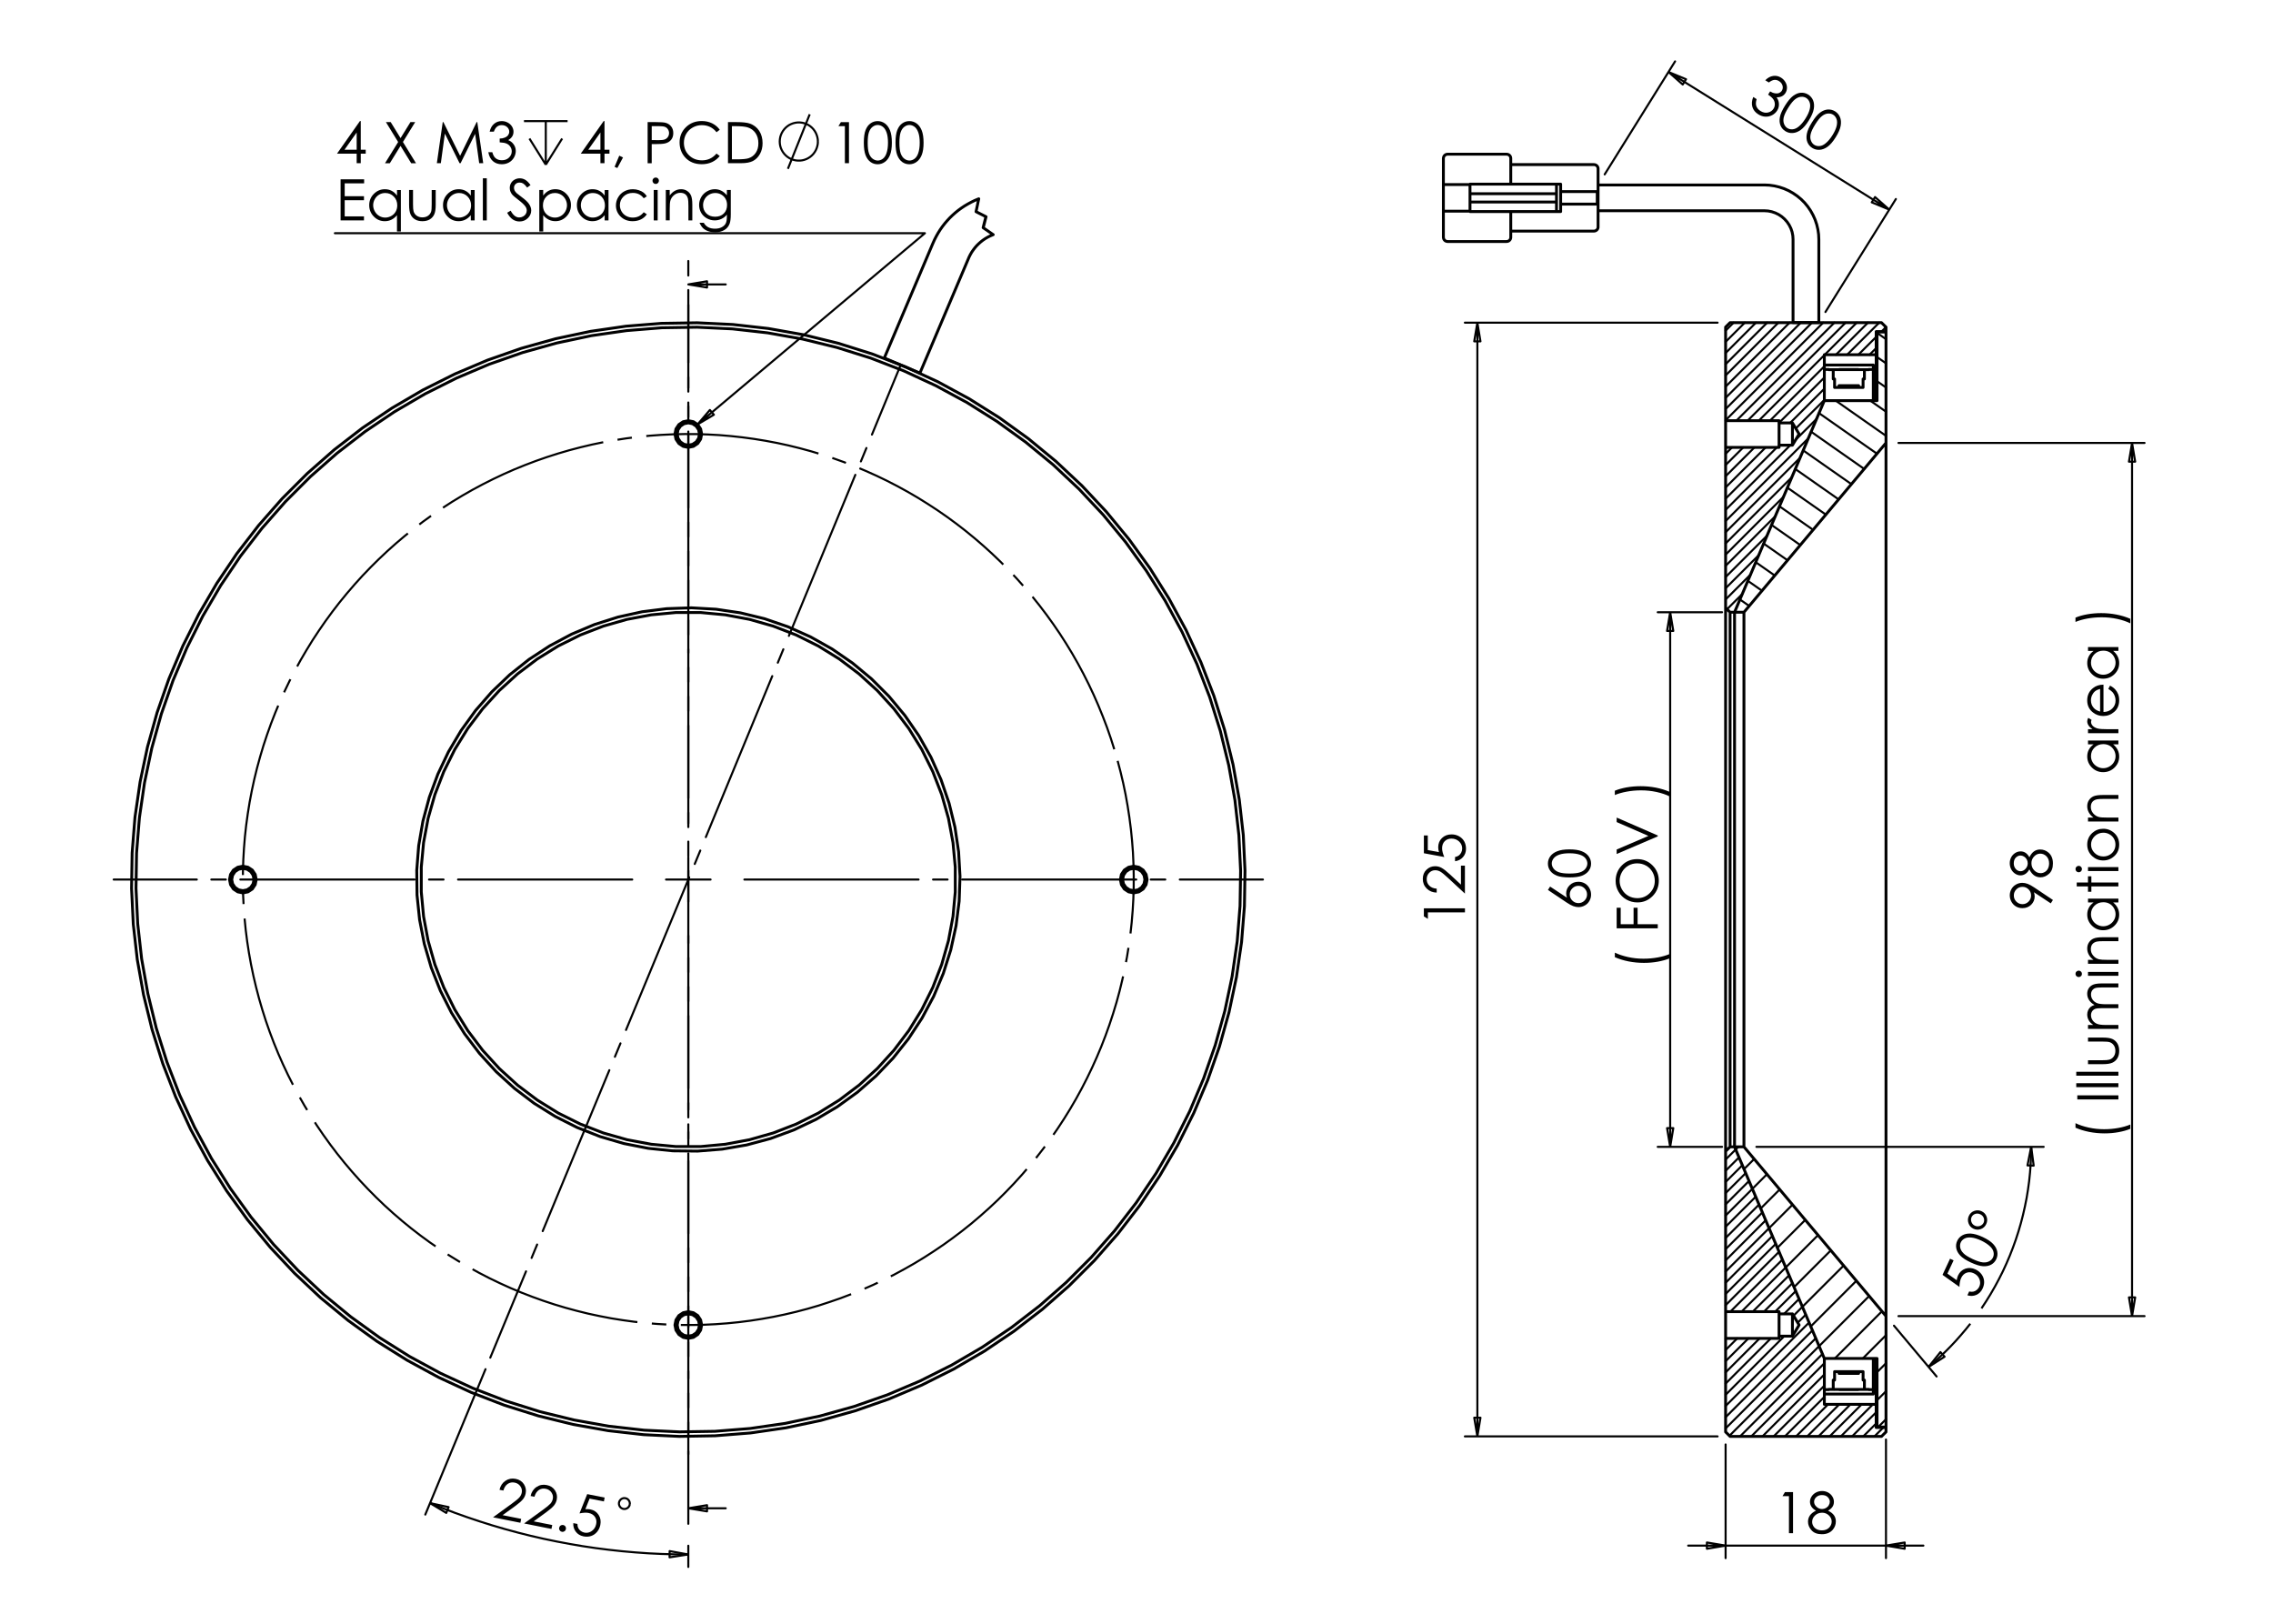 <?xml version="1.0" encoding="utf-8"?>
<!-- Generator: Adobe Illustrator 16.0.0, SVG Export Plug-In . SVG Version: 6.00 Build 0)  -->
<!DOCTYPE svg PUBLIC "-//W3C//DTD SVG 1.1//EN" "http://www.w3.org/Graphics/SVG/1.1/DTD/svg11.dtd">
<svg version="1.1" id="Ebene_1" xmlns="http://www.w3.org/2000/svg" xmlns:xlink="http://www.w3.org/1999/xlink" x="0px" y="0px"
	 width="198.43px" height="141.73px" viewBox="0 0 198.43 141.73" enable-background="new 0 0 198.43 141.73" xml:space="preserve">
<g>
	<path d="M43.944,130.109l-0.338-0.066c0.077-0.343,0.251-0.607,0.517-0.785c0.269-0.179,0.564-0.234,0.892-0.169
		c0.324,0.064,0.566,0.219,0.725,0.469c0.157,0.249,0.209,0.515,0.151,0.799c-0.04,0.2-0.121,0.377-0.253,0.531
		c-0.13,0.157-0.363,0.356-0.696,0.6l-1.066,0.769l1.622,0.325l-0.068,0.34l-2.389-0.477l1.634-1.186
		c0.331-0.239,0.551-0.42,0.662-0.544c0.11-0.125,0.18-0.264,0.211-0.422c0.041-0.199,0-0.383-0.119-0.556
		c-0.119-0.173-0.285-0.279-0.5-0.321c-0.226-0.046-0.426-0.007-0.606,0.113C44.145,129.649,44.018,129.844,43.944,130.109z"/>
	<path d="M46.657,130.651l-0.337-0.067c0.078-0.346,0.25-0.608,0.517-0.786c0.267-0.18,0.565-0.236,0.891-0.169
		c0.323,0.063,0.564,0.218,0.724,0.469c0.158,0.248,0.209,0.515,0.152,0.799c-0.041,0.199-0.124,0.377-0.255,0.532
		c-0.129,0.156-0.363,0.354-0.696,0.598l-1.064,0.771l1.621,0.321l-0.067,0.34l-2.39-0.477l1.634-1.183
		c0.332-0.239,0.551-0.421,0.663-0.545c0.108-0.125,0.18-0.265,0.21-0.423c0.041-0.198,0-0.381-0.119-0.555
		c-0.119-0.173-0.285-0.279-0.499-0.321c-0.225-0.046-0.428-0.008-0.606,0.112C46.859,130.189,46.732,130.384,46.657,130.651z"/>
	<path d="M49.167,133.116c0.082,0.019,0.147,0.06,0.192,0.128c0.047,0.069,0.06,0.145,0.046,0.228
		c-0.018,0.082-0.06,0.146-0.129,0.191c-0.069,0.047-0.144,0.064-0.227,0.047c-0.082-0.017-0.142-0.06-0.19-0.128
		c-0.046-0.07-0.061-0.146-0.043-0.227c0.015-0.082,0.058-0.148,0.127-0.193C49.014,133.115,49.087,133.101,49.167,133.116z"/>
	<path d="M52.785,130.726l-0.065,0.335l-1.25-0.248l-0.368,0.923c0.164-0.014,0.306-0.009,0.429,0.017
		c0.318,0.063,0.562,0.222,0.727,0.479c0.167,0.255,0.215,0.551,0.149,0.885c-0.046,0.231-0.142,0.435-0.288,0.605
		c-0.146,0.171-0.321,0.291-0.523,0.357c-0.202,0.066-0.423,0.074-0.661,0.029c-0.285-0.059-0.509-0.193-0.669-0.407
		c-0.162-0.213-0.235-0.464-0.218-0.747l0.361,0.069c0,0.142,0.024,0.261,0.071,0.357c0.047,0.098,0.121,0.184,0.217,0.256
		c0.098,0.072,0.206,0.121,0.323,0.146c0.231,0.046,0.448-0.002,0.647-0.145c0.202-0.143,0.329-0.343,0.38-0.608
		c0.048-0.235,0.011-0.444-0.111-0.621c-0.12-0.177-0.306-0.293-0.554-0.343c-0.208-0.041-0.471-0.026-0.793,0.039l0.674-1.684
		L52.785,130.726z"/>
</g>
<polyline fill="none" stroke="#000000" stroke-width="0.18" stroke-miterlimit="10" points="54.974,131.338 54.984,131.233 
	54.97,131.132 54.936,131.036 54.882,130.951 54.809,130.875 54.723,130.817 54.626,130.784 54.525,130.768 54.421,130.774 
	54.324,130.805 54.234,130.855 54.157,130.924 54.095,131.007 54.054,131.099 54.032,131.201 54.034,131.305 54.061,131.404 
	54.105,131.499 54.17,131.58 54.248,131.643 54.342,131.689 54.44,131.717 54.544,131.719 54.644,131.699 54.739,131.658 
	54.824,131.598 54.892,131.524 54.946,131.433 54.974,131.338 "/>
<g>
	<path d="M31.421,10.569h0.072v2.501h0.433v0.342h-0.433v0.834h-0.356v-0.834H29.42L31.421,10.569z M31.137,13.07v-1.505
		l-1.063,1.505H31.137z"/>
	<path d="M33.69,10.659h0.419l0.859,1.396l0.863-1.396h0.414l-1.069,1.734l1.14,1.854h-0.419l-0.931-1.513l-0.934,1.513h-0.42
		l1.146-1.85L33.69,10.659z"/>
	<path d="M38.137,14.246l0.513-3.587h0.058l1.458,2.942l1.444-2.942h0.057l0.517,3.587h-0.352l-0.354-2.565l-1.269,2.565h-0.09
		l-1.283-2.584l-0.352,2.584H38.137z"/>
	<path d="M43.112,11.492h-0.366c0.069-0.296,0.196-0.525,0.384-0.682c0.189-0.16,0.412-0.24,0.667-0.24
		c0.188,0,0.361,0.042,0.523,0.128c0.161,0.085,0.286,0.201,0.376,0.345c0.088,0.145,0.132,0.295,0.132,0.454
		c0,0.31-0.152,0.553-0.46,0.733c0.172,0.069,0.314,0.172,0.424,0.308c0.158,0.19,0.234,0.403,0.234,0.637
		c0,0.204-0.055,0.396-0.16,0.582c-0.108,0.184-0.254,0.327-0.44,0.429c-0.185,0.1-0.391,0.151-0.622,0.151
		c-0.308,0-0.566-0.089-0.773-0.269c-0.205-0.177-0.34-0.438-0.403-0.783h0.349c0.063,0.232,0.15,0.401,0.266,0.505
		c0.148,0.131,0.336,0.198,0.568,0.198c0.259,0,0.468-0.078,0.625-0.234c0.159-0.156,0.238-0.339,0.238-0.548
		c0-0.14-0.041-0.271-0.12-0.391c-0.079-0.124-0.184-0.215-0.317-0.275c-0.132-0.063-0.338-0.1-0.616-0.115v-0.33
		c0.165,0,0.315-0.03,0.449-0.086c0.136-0.058,0.232-0.132,0.294-0.222c0.061-0.09,0.092-0.187,0.092-0.292
		c0-0.158-0.063-0.292-0.187-0.405c-0.125-0.114-0.283-0.17-0.474-0.17c-0.153,0-0.286,0.045-0.398,0.131
		C43.284,11.135,43.189,11.283,43.112,11.492z"/>
</g>
<path fill="none" stroke="#000000" stroke-width="0.18" stroke-miterlimit="10" d="M49.074,12.095l-1.428,2.284 M46.219,12.095
	l1.427,2.284 M47.646,10.57v3.808 M45.742,10.57h3.808"/>
<g>
	<path d="M52.699,10.569h0.073v2.501h0.433v0.342h-0.433v0.834h-0.356v-0.834h-1.716L52.699,10.569z M52.416,13.07v-1.505
		l-1.062,1.505H52.416z"/>
	<path d="M54.06,13.588l0.329,0.157l-0.495,0.921l-0.242-0.103L54.06,13.588z"/>
	<path d="M56.538,10.659h0.713c0.409,0,0.685,0.019,0.829,0.054c0.205,0.05,0.374,0.154,0.501,0.31
		c0.131,0.158,0.196,0.355,0.196,0.592c0,0.24-0.064,0.436-0.19,0.591c-0.126,0.155-0.301,0.26-0.524,0.313
		c-0.163,0.041-0.467,0.061-0.912,0.061h-0.257v1.667h-0.357V10.659z M56.895,11.011v1.216l0.608,0.007
		c0.245,0,0.424-0.021,0.539-0.067c0.113-0.045,0.203-0.117,0.267-0.216c0.066-0.099,0.099-0.212,0.099-0.335
		c0-0.12-0.034-0.23-0.099-0.33c-0.064-0.099-0.149-0.171-0.257-0.211c-0.107-0.043-0.28-0.064-0.523-0.064H56.895z"/>
	<path d="M62.834,11.325l-0.283,0.217c-0.158-0.204-0.343-0.358-0.563-0.462c-0.217-0.105-0.459-0.157-0.719-0.157
		c-0.287,0-0.552,0.069-0.795,0.206c-0.244,0.136-0.433,0.322-0.567,0.553c-0.134,0.231-0.203,0.492-0.203,0.781
		c0,0.437,0.149,0.803,0.45,1.093c0.3,0.294,0.678,0.44,1.135,0.44c0.502,0,0.922-0.197,1.261-0.591l0.283,0.212
		c-0.181,0.227-0.403,0.404-0.671,0.53c-0.266,0.125-0.564,0.187-0.894,0.187c-0.628,0-1.122-0.209-1.486-0.628
		c-0.302-0.351-0.455-0.778-0.455-1.276c0-0.525,0.183-0.967,0.551-1.326c0.368-0.358,0.83-0.539,1.383-0.539
		c0.336,0,0.637,0.069,0.907,0.2C62.44,10.9,62.66,11.087,62.834,11.325z"/>
	<path d="M63.552,14.246v-3.587h0.744c0.536,0,0.925,0.042,1.167,0.129c0.346,0.122,0.618,0.334,0.816,0.634
		c0.195,0.302,0.293,0.659,0.293,1.075c0,0.36-0.078,0.676-0.232,0.949c-0.155,0.273-0.357,0.475-0.604,0.604
		c-0.249,0.131-0.596,0.195-1.043,0.195H63.552z M63.895,13.908h0.414c0.495,0,0.839-0.032,1.03-0.093
		c0.271-0.087,0.482-0.245,0.636-0.474c0.154-0.227,0.231-0.506,0.231-0.836c0-0.345-0.084-0.642-0.25-0.887
		c-0.167-0.245-0.401-0.414-0.7-0.504c-0.224-0.068-0.594-0.103-1.108-0.103h-0.254L63.895,13.908L63.895,13.908z"/>
</g>
<path fill="none" stroke="#000000" stroke-width="0.18" stroke-miterlimit="10" d="M68.782,14.736l1.905-4.759 M71.4,12.356
	l-0.011-0.194l-0.035-0.191l-0.056-0.184l-0.076-0.18l-0.096-0.167l-0.114-0.157l-0.133-0.141l-0.148-0.125l-0.162-0.108
	l-0.173-0.085l-0.182-0.067l-0.188-0.045l-0.193-0.023h-0.194l-0.192,0.023l-0.188,0.045l-0.183,0.067l-0.174,0.085l-0.161,0.108
	l-0.148,0.125l-0.132,0.141l-0.117,0.157l-0.097,0.167l-0.078,0.18l-0.056,0.184l-0.033,0.191l-0.011,0.194l0.011,0.194l0.033,0.189
	l0.056,0.186l0.078,0.178l0.097,0.168l0.117,0.155l0.132,0.14l0.148,0.125l0.161,0.106l0.174,0.088l0.183,0.066l0.188,0.045
	l0.192,0.022h0.194l0.193-0.022l0.188-0.045l0.182-0.066l0.173-0.088l0.162-0.106l0.148-0.125l0.133-0.14l0.114-0.155l0.097-0.168
	l0.076-0.178l0.056-0.186l0.036-0.189L71.4,12.356"/>
<g>
	<path d="M73.409,10.66h0.705v3.587h-0.357v-3.235h-0.563L73.409,10.66z"/>
	<path d="M75.411,12.456c0-0.474,0.05-0.84,0.151-1.098c0.102-0.259,0.246-0.454,0.43-0.587c0.185-0.133,0.393-0.201,0.623-0.201
		c0.232,0,0.444,0.068,0.632,0.202c0.188,0.134,0.339,0.335,0.448,0.602c0.109,0.27,0.164,0.629,0.164,1.082
		c0,0.451-0.055,0.809-0.162,1.075c-0.108,0.266-0.258,0.467-0.447,0.602c-0.19,0.137-0.402,0.205-0.634,0.205
		c-0.229,0-0.436-0.066-0.619-0.197c-0.184-0.133-0.327-0.328-0.431-0.589C75.462,13.29,75.411,12.925,75.411,12.456z
		 M75.749,12.462c0,0.405,0.037,0.711,0.109,0.917c0.071,0.209,0.179,0.366,0.32,0.474c0.142,0.106,0.292,0.16,0.447,0.16
		c0.161,0,0.31-0.054,0.448-0.158c0.137-0.105,0.242-0.262,0.314-0.473c0.089-0.254,0.133-0.563,0.133-0.922
		c0-0.361-0.04-0.656-0.119-0.885c-0.079-0.231-0.19-0.4-0.33-0.506c-0.141-0.105-0.289-0.16-0.447-0.16s-0.307,0.054-0.447,0.16
		c-0.141,0.106-0.246,0.264-0.318,0.472C75.786,11.746,75.749,12.055,75.749,12.462z"/>
	<path d="M78.178,12.456c0-0.474,0.051-0.84,0.152-1.098c0.103-0.259,0.245-0.454,0.43-0.587c0.187-0.133,0.394-0.201,0.623-0.201
		c0.232,0,0.443,0.068,0.631,0.202c0.188,0.134,0.339,0.335,0.448,0.602c0.109,0.27,0.165,0.629,0.165,1.082
		c0,0.451-0.054,0.809-0.162,1.075c-0.107,0.266-0.258,0.467-0.448,0.602c-0.189,0.137-0.401,0.205-0.634,0.205
		c-0.229,0-0.436-0.066-0.62-0.197c-0.183-0.133-0.327-0.328-0.431-0.589C78.229,13.29,78.178,12.925,78.178,12.456z M78.517,12.462
		c0,0.405,0.037,0.711,0.109,0.917c0.071,0.209,0.179,0.366,0.321,0.474c0.14,0.106,0.292,0.16,0.447,0.16
		c0.161,0,0.309-0.054,0.448-0.158c0.137-0.105,0.242-0.262,0.314-0.473c0.09-0.254,0.134-0.563,0.134-0.922
		c0-0.361-0.039-0.656-0.12-0.885c-0.08-0.231-0.19-0.4-0.329-0.506c-0.141-0.105-0.29-0.16-0.447-0.16
		c-0.159,0-0.308,0.054-0.447,0.16c-0.141,0.106-0.248,0.264-0.32,0.472C78.555,11.746,78.517,12.055,78.517,12.462z"/>
</g>
<g>
	<path d="M29.733,15.652h2.055v0.352h-1.696v1.124h1.683v0.35h-1.683v1.41h1.683v0.35h-2.042V15.652z"/>
	<path d="M34.994,16.586v3.622h-0.338v-1.424c-0.143,0.173-0.303,0.304-0.48,0.392s-0.373,0.132-0.584,0.132
		c-0.376,0-0.697-0.136-0.962-0.409c-0.266-0.272-0.398-0.603-0.398-0.993c0-0.382,0.133-0.71,0.403-0.98
		c0.268-0.272,0.591-0.408,0.967-0.408c0.219,0,0.415,0.046,0.592,0.14c0.178,0.091,0.33,0.231,0.464,0.417v-0.487H34.994z
		 M33.629,16.847c-0.19,0-0.366,0.046-0.526,0.141c-0.16,0.094-0.288,0.226-0.382,0.392c-0.096,0.169-0.144,0.348-0.144,0.536
		c0,0.188,0.049,0.365,0.145,0.537c0.096,0.169,0.224,0.301,0.386,0.397c0.162,0.095,0.336,0.143,0.52,0.143
		c0.187,0,0.363-0.048,0.53-0.142c0.168-0.092,0.296-0.221,0.387-0.382c0.09-0.16,0.135-0.341,0.135-0.543
		c0-0.307-0.101-0.564-0.303-0.77C34.174,16.95,33.925,16.847,33.629,16.847z"/>
	<path d="M35.715,16.586h0.341v1.238c0,0.302,0.016,0.51,0.049,0.624c0.049,0.162,0.142,0.291,0.279,0.385
		c0.138,0.095,0.302,0.141,0.493,0.141s0.354-0.046,0.485-0.137c0.133-0.091,0.224-0.211,0.275-0.362
		c0.034-0.103,0.05-0.318,0.05-0.65v-1.238h0.349v1.301c0,0.365-0.042,0.641-0.128,0.827c-0.085,0.185-0.215,0.33-0.386,0.434
		c-0.171,0.104-0.386,0.159-0.646,0.159c-0.259,0-0.473-0.054-0.646-0.159c-0.173-0.104-0.302-0.25-0.389-0.439
		c-0.084-0.188-0.127-0.471-0.127-0.846V16.586z"/>
	<path d="M41.436,16.586v2.652H41.1v-0.455c-0.142,0.173-0.303,0.304-0.482,0.392c-0.178,0.088-0.372,0.132-0.583,0.132
		c-0.377,0-0.698-0.136-0.964-0.409c-0.266-0.272-0.397-0.603-0.397-0.993c0-0.382,0.133-0.71,0.403-0.98
		c0.267-0.272,0.592-0.408,0.968-0.408c0.217,0,0.415,0.046,0.592,0.14c0.178,0.091,0.331,0.231,0.464,0.417v-0.487H41.436z
		 M40.073,16.847c-0.189,0-0.365,0.046-0.525,0.141c-0.161,0.094-0.288,0.226-0.384,0.392c-0.096,0.169-0.144,0.348-0.144,0.536
		c0,0.188,0.048,0.365,0.144,0.537c0.096,0.169,0.225,0.301,0.387,0.397c0.162,0.095,0.335,0.143,0.519,0.143
		c0.187,0,0.363-0.048,0.531-0.142c0.168-0.092,0.296-0.221,0.387-0.382c0.089-0.16,0.136-0.341,0.136-0.543
		c0-0.307-0.101-0.564-0.303-0.77S40.368,16.847,40.073,16.847z"/>
	<path d="M42.154,15.562h0.342v3.678h-0.342V15.562z"/>
	<path d="M44.273,18.572l0.306-0.184c0.212,0.397,0.462,0.593,0.742,0.593c0.119,0,0.233-0.026,0.339-0.083
		c0.106-0.057,0.186-0.131,0.243-0.225c0.056-0.095,0.082-0.195,0.082-0.301c0-0.12-0.04-0.237-0.121-0.353
		c-0.113-0.159-0.317-0.35-0.614-0.574c-0.299-0.227-0.484-0.39-0.559-0.49c-0.127-0.169-0.189-0.353-0.189-0.549
		c0-0.157,0.037-0.298,0.112-0.427c0.076-0.127,0.18-0.23,0.316-0.303c0.135-0.073,0.283-0.112,0.442-0.112
		c0.169,0,0.327,0.043,0.474,0.126c0.148,0.084,0.303,0.238,0.468,0.463l-0.292,0.221c-0.137-0.179-0.251-0.295-0.345-0.354
		c-0.096-0.057-0.2-0.085-0.311-0.085c-0.145,0-0.264,0.043-0.356,0.132s-0.138,0.196-0.138,0.323c0,0.079,0.015,0.155,0.048,0.228
		c0.035,0.073,0.092,0.154,0.179,0.239c0.047,0.046,0.202,0.165,0.462,0.359c0.312,0.229,0.525,0.432,0.639,0.612
		c0.115,0.179,0.174,0.358,0.174,0.538c0,0.26-0.099,0.487-0.296,0.678c-0.198,0.193-0.437,0.288-0.719,0.288
		c-0.22,0-0.417-0.057-0.593-0.175C44.587,19.04,44.424,18.844,44.273,18.572z"/>
	<path d="M47.08,16.586h0.341v0.487c0.135-0.184,0.291-0.324,0.465-0.417c0.176-0.093,0.371-0.14,0.587-0.14
		c0.378,0,0.701,0.136,0.967,0.408c0.269,0.272,0.403,0.599,0.403,0.98c0,0.39-0.133,0.721-0.397,0.993
		c-0.268,0.273-0.586,0.409-0.962,0.409c-0.21,0-0.405-0.044-0.581-0.132c-0.178-0.088-0.339-0.219-0.481-0.392v1.424H47.08V16.586z
		 M48.446,16.847c-0.295,0-0.543,0.104-0.746,0.31c-0.201,0.205-0.302,0.462-0.302,0.77c0,0.202,0.046,0.383,0.133,0.543
		c0.09,0.161,0.221,0.287,0.387,0.382c0.168,0.094,0.345,0.142,0.532,0.142c0.183,0,0.355-0.048,0.517-0.143
		c0.162-0.096,0.29-0.228,0.386-0.397c0.096-0.171,0.144-0.35,0.144-0.537c0-0.188-0.048-0.366-0.142-0.536
		c-0.096-0.168-0.222-0.3-0.383-0.392C48.811,16.895,48.635,16.847,48.446,16.847z"/>
	<path d="M53.123,16.586v2.652h-0.336v-0.455c-0.142,0.173-0.302,0.304-0.482,0.392c-0.178,0.088-0.372,0.132-0.583,0.132
		c-0.377,0-0.698-0.136-0.963-0.409c-0.266-0.272-0.397-0.603-0.397-0.993c0-0.382,0.134-0.71,0.402-0.98
		c0.268-0.272,0.592-0.408,0.968-0.408c0.217,0,0.414,0.046,0.591,0.14c0.178,0.091,0.332,0.231,0.464,0.417v-0.487H53.123z
		 M51.759,16.847c-0.19,0-0.365,0.046-0.525,0.141c-0.161,0.094-0.289,0.226-0.384,0.392c-0.096,0.169-0.143,0.348-0.143,0.536
		c0,0.188,0.047,0.365,0.143,0.537c0.097,0.169,0.225,0.301,0.387,0.397c0.162,0.095,0.335,0.143,0.521,0.143
		c0.185,0,0.363-0.048,0.531-0.142c0.168-0.092,0.296-0.221,0.387-0.382c0.089-0.16,0.134-0.341,0.134-0.543
		c0-0.307-0.102-0.564-0.303-0.77C52.303,16.951,52.055,16.847,51.759,16.847z"/>
	<path d="M56.468,17.137l-0.272,0.169c-0.232-0.311-0.552-0.467-0.957-0.467c-0.322,0-0.592,0.105-0.805,0.312
		c-0.213,0.209-0.32,0.461-0.32,0.759c0,0.193,0.049,0.375,0.147,0.545c0.098,0.169,0.233,0.301,0.404,0.396
		c0.172,0.094,0.364,0.142,0.576,0.142c0.391,0,0.71-0.156,0.955-0.467l0.272,0.178c-0.127,0.192-0.298,0.34-0.51,0.446
		c-0.214,0.104-0.458,0.158-0.731,0.158c-0.42,0-0.767-0.133-1.044-0.399c-0.275-0.267-0.413-0.591-0.413-0.974
		c0-0.257,0.064-0.495,0.194-0.715c0.13-0.221,0.307-0.393,0.533-0.516c0.225-0.124,0.478-0.187,0.757-0.187
		c0.176,0,0.345,0.028,0.508,0.083c0.163,0.052,0.302,0.123,0.416,0.209C56.29,16.893,56.386,17.004,56.468,17.137z"/>
	<path d="M57.24,15.495c0.079,0,0.145,0.026,0.199,0.083c0.057,0.054,0.083,0.121,0.083,0.199c0,0.077-0.027,0.142-0.083,0.198
		c-0.054,0.057-0.119,0.083-0.199,0.083c-0.076,0-0.141-0.026-0.196-0.083c-0.056-0.055-0.082-0.122-0.082-0.198
		c0-0.078,0.026-0.145,0.082-0.199C57.1,15.521,57.165,15.495,57.24,15.495z M57.071,16.586h0.342v2.652h-0.342V16.586z"/>
	<path d="M58.123,16.586h0.342v0.475c0.138-0.182,0.287-0.319,0.455-0.409c0.166-0.09,0.345-0.136,0.541-0.136
		c0.198,0,0.374,0.05,0.526,0.152c0.155,0.1,0.269,0.237,0.341,0.407c0.073,0.17,0.11,0.436,0.11,0.797v1.365h-0.341v-1.265
		c0-0.308-0.014-0.51-0.038-0.612c-0.041-0.176-0.117-0.308-0.227-0.397c-0.112-0.089-0.259-0.133-0.44-0.133
		c-0.205,0-0.391,0.069-0.554,0.206c-0.163,0.136-0.271,0.305-0.322,0.506c-0.034,0.132-0.05,0.372-0.05,0.722v0.972h-0.342v-2.651
		H58.123z"/>
	<path d="M63.455,16.586h0.341v2.113c0,0.372-0.033,0.645-0.097,0.817c-0.089,0.244-0.244,0.433-0.466,0.564
		c-0.222,0.131-0.488,0.197-0.798,0.197c-0.227,0-0.432-0.032-0.613-0.097c-0.181-0.064-0.328-0.15-0.442-0.259
		c-0.113-0.109-0.219-0.267-0.315-0.476h0.37c0.101,0.175,0.231,0.304,0.392,0.39c0.16,0.084,0.359,0.127,0.593,0.127
		c0.232,0,0.43-0.045,0.591-0.131c0.16-0.086,0.274-0.195,0.342-0.325c0.069-0.132,0.103-0.345,0.103-0.636v-0.136
		c-0.128,0.162-0.287,0.287-0.471,0.373c-0.185,0.086-0.383,0.131-0.592,0.131c-0.243,0-0.473-0.061-0.688-0.181
		c-0.215-0.122-0.38-0.285-0.499-0.489c-0.115-0.205-0.175-0.431-0.175-0.677c0-0.244,0.062-0.473,0.183-0.686
		c0.122-0.211,0.292-0.38,0.508-0.502c0.214-0.124,0.441-0.187,0.682-0.187c0.197,0,0.383,0.042,0.554,0.125
		c0.173,0.082,0.338,0.217,0.497,0.405L63.455,16.586L63.455,16.586z M62.449,16.847c-0.196,0-0.375,0.046-0.54,0.141
		c-0.166,0.092-0.296,0.222-0.39,0.387c-0.094,0.166-0.142,0.343-0.142,0.536c0,0.291,0.099,0.532,0.292,0.723
		c0.196,0.19,0.45,0.284,0.76,0.284c0.313,0,0.566-0.093,0.757-0.281c0.192-0.188,0.285-0.438,0.285-0.745
		c0-0.2-0.042-0.379-0.131-0.535c-0.088-0.158-0.212-0.281-0.374-0.374C62.805,16.892,62.634,16.847,62.449,16.847z"/>
</g>
<g>
	<path d="M179.219,78.559l-0.189,0.295l-1.469-0.97c0.043,0.129,0.064,0.252,0.064,0.366c0,0.284-0.104,0.524-0.307,0.726
		c-0.206,0.199-0.46,0.296-0.762,0.296c-0.205,0-0.392-0.047-0.557-0.143c-0.168-0.096-0.299-0.232-0.398-0.409
		c-0.098-0.176-0.149-0.365-0.149-0.565s0.05-0.383,0.146-0.551c0.094-0.168,0.228-0.3,0.401-0.396
		c0.17-0.097,0.354-0.145,0.551-0.145c0.146,0,0.302,0.029,0.465,0.089c0.16,0.061,0.355,0.166,0.582,0.319L179.219,78.559z
		 M177.311,78.168c0-0.212-0.073-0.389-0.22-0.536c-0.149-0.146-0.327-0.22-0.534-0.22c-0.208,0-0.387,0.074-0.532,0.22
		c-0.146,0.148-0.22,0.326-0.22,0.537c0,0.208,0.073,0.386,0.22,0.532c0.146,0.147,0.324,0.223,0.532,0.223
		c0.207,0,0.386-0.075,0.534-0.223C177.237,78.553,177.311,78.377,177.311,78.168z"/>
	<path d="M177.162,74.831c0.121-0.244,0.258-0.416,0.412-0.521c0.156-0.107,0.331-0.159,0.527-0.159c0.276,0,0.52,0.091,0.73,0.271
		c0.259,0.222,0.387,0.538,0.387,0.949c0,0.396-0.112,0.698-0.34,0.901c-0.228,0.205-0.479,0.309-0.751,0.309
		c-0.199,0-0.38-0.055-0.538-0.161c-0.16-0.108-0.303-0.287-0.43-0.535c-0.092,0.174-0.205,0.305-0.339,0.394
		c-0.136,0.087-0.279,0.132-0.435,0.132c-0.154,0-0.309-0.047-0.457-0.142c-0.148-0.094-0.266-0.223-0.352-0.386
		c-0.084-0.165-0.127-0.343-0.127-0.535c0-0.188,0.044-0.361,0.128-0.521c0.087-0.16,0.205-0.284,0.353-0.375
		c0.146-0.091,0.303-0.136,0.465-0.136s0.308,0.043,0.435,0.128C176.957,74.53,177.07,74.659,177.162,74.831z M175.8,75.365
		c0,0.197,0.061,0.361,0.176,0.49s0.255,0.194,0.415,0.194s0.304-0.069,0.433-0.208c0.13-0.14,0.194-0.301,0.194-0.488
		c0-0.118-0.03-0.229-0.087-0.337c-0.061-0.106-0.139-0.188-0.241-0.249c-0.102-0.06-0.204-0.09-0.308-0.09
		c-0.142,0-0.275,0.062-0.399,0.176C175.863,74.972,175.8,75.141,175.8,75.365z M177.342,75.348c0,0.247,0.08,0.454,0.241,0.622
		c0.16,0.164,0.347,0.248,0.561,0.248c0.131,0,0.254-0.035,0.373-0.107c0.117-0.07,0.207-0.17,0.27-0.299
		c0.064-0.128,0.097-0.278,0.097-0.445c0-0.261-0.078-0.469-0.231-0.623c-0.157-0.154-0.336-0.23-0.543-0.23
		c-0.198,0-0.376,0.08-0.532,0.243C177.42,74.921,177.342,75.118,177.342,75.348z"/>
</g>
<g>
	<path d="M181.188,98.436v-0.395c0.326,0.159,0.707,0.286,1.144,0.382c0.436,0.098,0.885,0.146,1.349,0.146
		c0.43,0,0.842-0.036,1.242-0.11c0.396-0.07,0.746-0.172,1.049-0.298v0.375c-0.29,0.121-0.63,0.218-1.023,0.289
		c-0.39,0.072-0.797,0.108-1.222,0.108c-0.456,0-0.901-0.043-1.335-0.127C181.957,98.719,181.557,98.597,181.188,98.436z"/>
	<path d="M181.346,95.969v-0.357h3.587v0.357H181.346z"/>
	<path d="M181.255,94.896v-0.341h3.678v0.342L181.255,94.896L181.255,94.896z"/>
	<path d="M181.255,93.897v-0.342h3.678v0.342H181.255z"/>
	<path d="M182.28,92.889v-0.342h1.239c0.302,0,0.51-0.016,0.623-0.049c0.162-0.049,0.291-0.142,0.386-0.28
		c0.095-0.136,0.142-0.301,0.142-0.49s-0.045-0.352-0.138-0.483c-0.092-0.133-0.211-0.225-0.361-0.274
		c-0.103-0.036-0.319-0.054-0.651-0.054h-1.239V90.57h1.302c0.365,0,0.64,0.041,0.828,0.125c0.185,0.087,0.329,0.216,0.434,0.388
		c0.104,0.172,0.159,0.386,0.159,0.646c0,0.258-0.056,0.474-0.159,0.646c-0.105,0.173-0.251,0.303-0.439,0.388
		c-0.187,0.086-0.47,0.128-0.845,0.128L182.28,92.889L182.28,92.889z"/>
	<path d="M182.28,89.811V89.47h0.459c-0.169-0.119-0.294-0.241-0.37-0.366c-0.104-0.171-0.158-0.354-0.158-0.544
		c0-0.129,0.025-0.251,0.076-0.368c0.051-0.113,0.117-0.207,0.201-0.282c0.084-0.072,0.206-0.137,0.358-0.19
		c-0.207-0.112-0.364-0.255-0.473-0.426c-0.109-0.171-0.163-0.354-0.163-0.55c0-0.183,0.047-0.345,0.14-0.484
		c0.092-0.142,0.222-0.245,0.387-0.313c0.166-0.067,0.415-0.103,0.746-0.103h1.449v0.35h-1.449c-0.285,0-0.479,0.02-0.585,0.062
		c-0.106,0.039-0.193,0.109-0.257,0.205c-0.066,0.099-0.098,0.217-0.098,0.352c0,0.167,0.048,0.315,0.146,0.454
		c0.098,0.137,0.229,0.235,0.389,0.3c0.162,0.063,0.435,0.094,0.815,0.094h1.038V88h-1.358c-0.318,0-0.538,0.021-0.651,0.059
		c-0.115,0.041-0.208,0.112-0.276,0.21s-0.104,0.217-0.104,0.353c0,0.158,0.047,0.306,0.142,0.443
		c0.096,0.137,0.224,0.239,0.385,0.305c0.16,0.066,0.408,0.098,0.739,0.098h1.124v0.342h-2.652V89.811z"/>
	<path d="M181.188,85.009c0-0.078,0.027-0.146,0.083-0.199c0.056-0.056,0.121-0.084,0.2-0.084c0.075,0,0.141,0.028,0.197,0.084
		c0.057,0.054,0.083,0.12,0.083,0.199c0,0.075-0.026,0.142-0.083,0.196c-0.057,0.056-0.121,0.082-0.197,0.082
		c-0.078,0-0.145-0.026-0.2-0.082C181.215,85.15,181.188,85.084,181.188,85.009z M182.28,85.178v-0.342h2.653v0.342H182.28z"/>
	<path d="M182.28,84.126v-0.342h0.477c-0.183-0.137-0.318-0.287-0.408-0.452c-0.091-0.167-0.137-0.346-0.137-0.542
		c0-0.199,0.05-0.375,0.152-0.527c0.102-0.154,0.236-0.268,0.407-0.34c0.17-0.073,0.436-0.111,0.796-0.111h1.366v0.342h-1.265
		c-0.307,0-0.51,0.013-0.612,0.036c-0.176,0.041-0.308,0.118-0.396,0.228c-0.089,0.115-0.133,0.26-0.133,0.441
		c0,0.205,0.068,0.39,0.205,0.554c0.137,0.163,0.305,0.271,0.508,0.323c0.132,0.033,0.372,0.049,0.722,0.049h0.974v0.342H182.28z"/>
	<path d="M182.28,78.44h2.653v0.335h-0.456c0.174,0.143,0.305,0.305,0.392,0.481c0.089,0.18,0.134,0.373,0.134,0.585
		c0,0.375-0.137,0.695-0.41,0.961c-0.271,0.266-0.603,0.398-0.993,0.398c-0.383,0-0.709-0.134-0.98-0.403
		c-0.271-0.267-0.407-0.588-0.407-0.966c0-0.217,0.047-0.417,0.14-0.592c0.092-0.176,0.231-0.332,0.416-0.466h-0.486L182.28,78.44
		L182.28,78.44z M182.54,79.802c0,0.19,0.047,0.367,0.141,0.527c0.093,0.158,0.226,0.288,0.393,0.383
		c0.169,0.095,0.348,0.143,0.535,0.143s0.367-0.048,0.536-0.144c0.17-0.096,0.303-0.225,0.397-0.387
		c0.096-0.159,0.144-0.334,0.144-0.52s-0.048-0.363-0.142-0.529c-0.095-0.167-0.222-0.296-0.383-0.386
		c-0.16-0.09-0.341-0.135-0.544-0.135c-0.307,0-0.563,0.1-0.77,0.303C182.644,79.26,182.54,79.508,182.54,79.802z"/>
	<path d="M181.296,77.375v-0.342h0.983v-0.54h0.295v0.54h2.358v0.342h-2.358v0.466h-0.295v-0.466H181.296z"/>
	<path d="M181.188,75.862c0-0.078,0.027-0.145,0.083-0.2c0.056-0.055,0.121-0.083,0.2-0.083c0.075,0,0.141,0.028,0.197,0.083
		c0.057,0.056,0.083,0.121,0.083,0.2c0,0.075-0.026,0.141-0.083,0.197c-0.057,0.054-0.121,0.081-0.197,0.081
		c-0.078,0-0.145-0.027-0.2-0.081C181.215,76.003,181.188,75.937,181.188,75.862z M182.28,76.031v-0.342h2.653v0.342H182.28z"/>
	<path d="M182.211,73.724c0-0.409,0.15-0.746,0.443-1.017c0.271-0.243,0.59-0.365,0.959-0.365c0.371,0,0.693,0.128,0.972,0.386
		c0.278,0.259,0.418,0.591,0.418,0.996c0,0.407-0.14,0.74-0.418,0.998c-0.278,0.257-0.601,0.387-0.972,0.387
		c-0.367,0-0.687-0.123-0.955-0.366C182.361,74.474,182.211,74.134,182.211,73.724z M182.546,73.725
		c0,0.285,0.105,0.527,0.313,0.731c0.21,0.204,0.465,0.305,0.762,0.305c0.192,0,0.37-0.046,0.537-0.139
		c0.165-0.092,0.293-0.219,0.383-0.377c0.091-0.158,0.135-0.334,0.135-0.521c0-0.188-0.044-0.362-0.135-0.521
		c-0.09-0.159-0.217-0.284-0.383-0.376c-0.167-0.094-0.345-0.141-0.537-0.141c-0.297,0-0.552,0.104-0.762,0.308
		C182.652,73.2,182.546,73.444,182.546,73.725z"/>
	<path d="M182.28,71.71v-0.343h0.477c-0.183-0.136-0.318-0.286-0.408-0.452c-0.091-0.167-0.137-0.346-0.137-0.542
		c0-0.199,0.05-0.375,0.152-0.528c0.102-0.154,0.236-0.267,0.407-0.341c0.17-0.071,0.436-0.11,0.796-0.11h1.366v0.342h-1.265
		c-0.307,0-0.51,0.013-0.612,0.037c-0.176,0.041-0.308,0.116-0.396,0.227c-0.089,0.113-0.133,0.259-0.133,0.44
		c0,0.205,0.068,0.391,0.205,0.555c0.137,0.163,0.305,0.271,0.508,0.322c0.132,0.034,0.372,0.049,0.722,0.049h0.974v0.342
		L182.28,71.71L182.28,71.71z"/>
	<path d="M182.28,64.639h2.653v0.337h-0.456c0.174,0.142,0.305,0.305,0.392,0.48c0.089,0.179,0.134,0.373,0.134,0.585
		c0,0.376-0.137,0.697-0.41,0.961c-0.271,0.266-0.603,0.399-0.993,0.399c-0.383,0-0.709-0.134-0.98-0.403
		c-0.271-0.269-0.407-0.591-0.407-0.968c0-0.218,0.047-0.415,0.14-0.592c0.092-0.176,0.231-0.332,0.416-0.465h-0.486L182.28,64.639
		L182.28,64.639z M182.54,66.002c0,0.191,0.047,0.367,0.141,0.527c0.093,0.161,0.226,0.289,0.393,0.384
		c0.169,0.096,0.348,0.143,0.535,0.143s0.367-0.047,0.536-0.144c0.17-0.096,0.303-0.224,0.397-0.386
		c0.096-0.162,0.144-0.335,0.144-0.521c0-0.186-0.048-0.363-0.142-0.53c-0.095-0.167-0.222-0.296-0.383-0.388
		c-0.16-0.089-0.341-0.134-0.544-0.134c-0.307,0-0.563,0.101-0.77,0.303C182.645,65.46,182.54,65.708,182.54,66.002z"/>
	<path d="M182.28,64v-0.349h0.388c-0.153-0.104-0.269-0.214-0.342-0.328c-0.075-0.115-0.114-0.236-0.114-0.361
		c0-0.093,0.031-0.196,0.09-0.302l0.29,0.179c-0.03,0.071-0.046,0.132-0.046,0.18c0,0.113,0.046,0.224,0.139,0.33
		c0.094,0.104,0.24,0.187,0.436,0.241c0.151,0.042,0.457,0.064,0.915,0.064h0.898v0.349L182.28,64L182.28,64z"/>
	<path d="M184.053,60.135l0.15-0.287c0.187,0.094,0.335,0.204,0.448,0.328c0.113,0.124,0.2,0.263,0.26,0.417
		c0.061,0.156,0.091,0.331,0.091,0.526c0,0.434-0.145,0.771-0.427,1.015c-0.284,0.246-0.605,0.366-0.963,0.366
		c-0.337,0-0.637-0.103-0.899-0.31c-0.335-0.261-0.503-0.613-0.503-1.052c0-0.451,0.171-0.813,0.516-1.082
		c0.242-0.194,0.545-0.291,0.905-0.294v2.388c0.311-0.006,0.563-0.105,0.759-0.296c0.197-0.19,0.296-0.425,0.296-0.705
		c0-0.136-0.024-0.266-0.07-0.394c-0.047-0.128-0.109-0.236-0.187-0.326C184.35,60.338,184.225,60.241,184.053,60.135z
		 M183.338,60.135c-0.183,0.046-0.327,0.113-0.437,0.2c-0.108,0.088-0.195,0.203-0.263,0.344c-0.066,0.144-0.101,0.294-0.101,0.452
		c0,0.262,0.084,0.485,0.252,0.672c0.121,0.136,0.305,0.24,0.548,0.31V60.135z"/>
	<path d="M182.28,56.482h2.653v0.335h-0.456c0.174,0.143,0.305,0.304,0.392,0.482c0.089,0.179,0.134,0.372,0.134,0.585
		c0,0.375-0.137,0.696-0.41,0.961c-0.271,0.267-0.603,0.398-0.993,0.398c-0.383,0-0.709-0.133-0.98-0.403
		c-0.271-0.268-0.407-0.59-0.407-0.967c0-0.217,0.047-0.416,0.14-0.591c0.092-0.176,0.231-0.332,0.416-0.464h-0.486L182.28,56.482
		L182.28,56.482z M182.54,57.845c0,0.189,0.047,0.365,0.141,0.526c0.093,0.16,0.226,0.288,0.393,0.384
		c0.169,0.094,0.348,0.142,0.535,0.142s0.367-0.048,0.536-0.143c0.17-0.096,0.303-0.226,0.397-0.386
		c0.096-0.162,0.144-0.335,0.144-0.521s-0.048-0.364-0.142-0.531c-0.095-0.167-0.222-0.295-0.383-0.386
		c-0.16-0.09-0.341-0.134-0.544-0.134c-0.307,0-0.563,0.1-0.77,0.302C182.645,57.302,182.54,57.551,182.54,57.845z"/>
	<path d="M185.971,54.014v0.394c-0.326-0.16-0.707-0.289-1.144-0.384c-0.436-0.093-0.885-0.141-1.347-0.141
		c-0.43,0-0.844,0.036-1.242,0.108c-0.397,0.072-0.75,0.173-1.051,0.298v-0.375c0.289-0.123,0.63-0.219,1.022-0.29
		c0.393-0.069,0.802-0.105,1.226-0.105c0.454,0,0.899,0.043,1.334,0.127C185.201,53.731,185.603,53.853,185.971,54.014z"/>
</g>
<g>
	<path d="M135.131,77.683l0.191-0.295l1.47,0.969c-0.044-0.13-0.067-0.249-0.067-0.364c0-0.285,0.104-0.525,0.31-0.727
		c0.204-0.199,0.458-0.296,0.759-0.296c0.206,0,0.392,0.048,0.56,0.144c0.165,0.096,0.298,0.232,0.397,0.408
		c0.1,0.177,0.148,0.367,0.148,0.569c0,0.198-0.048,0.381-0.145,0.549c-0.095,0.169-0.227,0.301-0.4,0.396
		c-0.172,0.098-0.355,0.146-0.554,0.146c-0.147,0-0.3-0.029-0.463-0.089c-0.159-0.061-0.354-0.165-0.582-0.32L135.131,77.683z
		 M137.039,78.078c0,0.208,0.073,0.386,0.222,0.532c0.147,0.147,0.325,0.222,0.534,0.222c0.208,0,0.387-0.074,0.533-0.222
		c0.146-0.147,0.22-0.324,0.22-0.532c0-0.21-0.074-0.386-0.22-0.534c-0.147-0.148-0.325-0.222-0.533-0.222
		c-0.209,0-0.387,0.073-0.534,0.222C137.113,77.692,137.039,77.87,137.039,78.078z"/>
	<path d="M137.015,76.59c-0.473,0-0.84-0.05-1.098-0.15c-0.258-0.104-0.453-0.246-0.588-0.433c-0.133-0.187-0.199-0.393-0.199-0.621
		c0-0.231,0.066-0.443,0.201-0.631c0.135-0.188,0.335-0.34,0.604-0.447c0.269-0.11,0.627-0.165,1.08-0.165
		c0.449,0,0.81,0.055,1.075,0.163c0.267,0.105,0.468,0.257,0.603,0.447c0.137,0.189,0.206,0.401,0.206,0.633
		c0,0.229-0.067,0.435-0.2,0.619c-0.131,0.184-0.326,0.328-0.588,0.433C137.851,76.54,137.487,76.59,137.015,76.59z M137.021,76.251
		c0.404,0,0.711-0.036,0.919-0.109c0.207-0.069,0.366-0.178,0.475-0.321c0.106-0.141,0.159-0.291,0.159-0.446
		c0-0.16-0.054-0.31-0.158-0.448c-0.105-0.136-0.263-0.241-0.474-0.313c-0.254-0.09-0.563-0.133-0.922-0.133
		c-0.362,0-0.657,0.038-0.886,0.117c-0.23,0.079-0.399,0.191-0.507,0.331c-0.106,0.141-0.159,0.29-0.159,0.445
		c0,0.158,0.055,0.308,0.159,0.446c0.107,0.142,0.265,0.249,0.471,0.32C136.307,76.215,136.615,76.251,137.021,76.251z"/>
</g>
<g>
	<path d="M140.974,83.551v-0.394c0.328,0.157,0.708,0.285,1.146,0.382c0.435,0.097,0.885,0.145,1.348,0.145
		c0.43,0,0.842-0.036,1.242-0.108c0.396-0.072,0.747-0.173,1.05-0.299v0.376c-0.292,0.119-0.631,0.215-1.022,0.288
		c-0.392,0.071-0.798,0.107-1.225,0.107c-0.456,0-0.901-0.043-1.334-0.126C141.743,83.835,141.344,83.712,140.974,83.551z"/>
	<path d="M141.133,81.034v-1.798h0.352v1.439h1.124v-1.439h0.351v1.439h1.761v0.358H141.133z"/>
	<path d="M141.043,76.904c0-0.543,0.182-0.998,0.544-1.363c0.362-0.367,0.81-0.549,1.339-0.549c0.525,0,0.973,0.182,1.337,0.548
		c0.365,0.365,0.549,0.81,0.549,1.336c0,0.53-0.182,0.98-0.546,1.347s-0.807,0.549-1.322,0.549c-0.345,0-0.664-0.083-0.958-0.249
		c-0.295-0.167-0.524-0.395-0.691-0.684C141.127,77.552,141.043,77.241,141.043,76.904z M141.392,76.889
		c0,0.264,0.069,0.516,0.206,0.753c0.139,0.239,0.325,0.424,0.559,0.559c0.236,0.133,0.496,0.198,0.785,0.198
		c0.425,0,0.787-0.146,1.079-0.442c0.296-0.295,0.44-0.651,0.44-1.067c0-0.28-0.068-0.537-0.202-0.773
		c-0.136-0.237-0.319-0.423-0.557-0.556c-0.233-0.132-0.492-0.2-0.779-0.2c-0.285,0-0.542,0.068-0.771,0.2
		c-0.231,0.133-0.416,0.32-0.555,0.562C141.461,76.363,141.392,76.619,141.392,76.889z"/>
	<path d="M141.133,74.545v-0.39l2.771-1.188l-2.771-1.208v-0.392l3.588,1.563v0.076L141.133,74.545z"/>
	<path d="M145.759,69.122v0.395c-0.328-0.161-0.708-0.289-1.146-0.385c-0.435-0.094-0.884-0.142-1.346-0.142
		c-0.431,0-0.843,0.036-1.241,0.11c-0.399,0.072-0.751,0.171-1.053,0.298v-0.376c0.29-0.122,0.631-0.217,1.023-0.29
		c0.394-0.07,0.802-0.105,1.228-0.105c0.454,0,0.898,0.042,1.332,0.126C144.99,68.838,145.389,68.961,145.759,69.122z"/>
</g>
<g>
	<path d="M170.236,109.873l0.311,0.144l-0.54,1.157l0.812,0.575c0.022-0.16,0.062-0.298,0.114-0.412
		c0.138-0.295,0.352-0.492,0.638-0.594c0.289-0.099,0.586-0.076,0.895,0.068c0.214,0.101,0.386,0.24,0.521,0.423
		c0.133,0.182,0.205,0.379,0.224,0.593c0.016,0.213-0.027,0.432-0.132,0.652c-0.121,0.263-0.305,0.447-0.552,0.554
		c-0.246,0.107-0.507,0.116-0.777,0.033l0.155-0.335c0.139,0.033,0.257,0.038,0.364,0.015c0.105-0.021,0.205-0.07,0.3-0.149
		c0.093-0.078,0.166-0.171,0.218-0.28c0.099-0.213,0.104-0.435,0.013-0.663c-0.091-0.229-0.255-0.399-0.498-0.512
		c-0.22-0.103-0.43-0.116-0.633-0.042c-0.2,0.074-0.355,0.228-0.463,0.459c-0.09,0.191-0.139,0.45-0.15,0.777l-1.477-1.054
		L170.236,109.873z"/>
	<path d="M172.063,110.206c-0.43-0.201-0.741-0.399-0.933-0.604c-0.19-0.202-0.307-0.414-0.349-0.639
		c-0.042-0.224-0.016-0.438,0.08-0.647c0.098-0.211,0.249-0.372,0.452-0.486c0.2-0.114,0.443-0.166,0.734-0.152
		c0.29,0.015,0.64,0.114,1.051,0.307c0.407,0.191,0.708,0.39,0.904,0.603c0.194,0.211,0.315,0.431,0.356,0.659
		c0.043,0.231,0.015,0.45-0.083,0.661c-0.096,0.209-0.244,0.367-0.439,0.478c-0.198,0.111-0.435,0.159-0.717,0.143
		C172.84,110.51,172.488,110.404,172.063,110.206z M172.207,109.9c0.367,0.171,0.661,0.268,0.881,0.291
		c0.219,0.021,0.406-0.009,0.563-0.093c0.158-0.083,0.271-0.195,0.335-0.339c0.069-0.144,0.083-0.302,0.046-0.473
		c-0.035-0.168-0.134-0.33-0.295-0.482c-0.193-0.188-0.453-0.358-0.778-0.514c-0.327-0.151-0.612-0.242-0.855-0.265
		c-0.24-0.025-0.44,0.003-0.596,0.084c-0.157,0.084-0.268,0.196-0.334,0.338c-0.068,0.145-0.082,0.303-0.045,0.475
		c0.035,0.172,0.135,0.337,0.292,0.488C171.576,109.566,171.841,109.729,172.207,109.9z"/>
	<path d="M172.993,105.729c0.213,0.099,0.359,0.257,0.435,0.475c0.078,0.217,0.07,0.432-0.032,0.645
		c-0.098,0.212-0.255,0.359-0.472,0.436c-0.217,0.078-0.432,0.069-0.649-0.033c-0.206-0.097-0.349-0.254-0.428-0.475
		c-0.077-0.221-0.068-0.433,0.031-0.644c0.097-0.209,0.253-0.354,0.471-0.433C172.568,105.622,172.781,105.629,172.993,105.729z
		 M172.876,105.994c-0.15-0.07-0.298-0.082-0.443-0.032c-0.146,0.049-0.25,0.142-0.315,0.277c-0.063,0.139-0.068,0.284-0.012,0.43
		c0.055,0.147,0.154,0.254,0.299,0.322c0.143,0.066,0.29,0.072,0.438,0.022c0.149-0.053,0.258-0.145,0.322-0.281
		c0.063-0.135,0.064-0.275,0.012-0.42C173.119,106.167,173.02,106.06,172.876,105.994z"/>
</g>
<g>
	<path d="M155.824,130.245h0.705v3.586h-0.355v-3.233h-0.564L155.824,130.245z"/>
	<path d="M159.588,131.864c0.242,0.119,0.414,0.257,0.521,0.411c0.106,0.155,0.158,0.33,0.158,0.526
		c0,0.277-0.091,0.521-0.271,0.732c-0.221,0.258-0.539,0.387-0.949,0.387c-0.396,0-0.699-0.112-0.901-0.34
		c-0.206-0.228-0.309-0.479-0.309-0.751c0-0.2,0.055-0.381,0.162-0.54c0.107-0.16,0.285-0.302,0.536-0.428
		c-0.175-0.092-0.307-0.206-0.396-0.341c-0.087-0.135-0.131-0.278-0.131-0.434s0.046-0.307,0.141-0.456
		c0.093-0.149,0.223-0.267,0.387-0.352s0.343-0.128,0.533-0.128c0.188,0,0.362,0.044,0.522,0.129
		c0.158,0.086,0.282,0.205,0.373,0.352c0.091,0.147,0.135,0.302,0.135,0.466c0,0.162-0.042,0.307-0.127,0.434
		C159.887,131.658,159.757,131.771,159.588,131.864z M159.068,132.044c-0.246,0-0.453,0.08-0.618,0.241
		c-0.168,0.16-0.252,0.347-0.252,0.56c0,0.131,0.036,0.255,0.109,0.374c0.069,0.115,0.168,0.206,0.297,0.27
		c0.129,0.064,0.277,0.096,0.446,0.096c0.261,0,0.47-0.077,0.623-0.23c0.153-0.157,0.231-0.336,0.231-0.543
		c0-0.199-0.081-0.379-0.245-0.533C159.497,132.123,159.298,132.044,159.068,132.044z M159.052,130.503
		c-0.196,0-0.359,0.059-0.489,0.175c-0.129,0.116-0.195,0.254-0.195,0.416c0,0.159,0.07,0.304,0.211,0.432
		c0.138,0.13,0.3,0.196,0.486,0.196c0.117,0,0.23-0.03,0.337-0.089c0.107-0.062,0.189-0.139,0.248-0.242
		c0.06-0.1,0.09-0.202,0.09-0.305c0-0.144-0.06-0.277-0.176-0.399C159.446,130.564,159.276,130.503,159.052,130.503z"/>
</g>
<g>
	<path d="M124.302,79.993v-0.705h3.587v0.356h-3.236v0.564L124.302,79.993z"/>
	<path d="M125.422,77.571v0.344c-0.352-0.01-0.645-0.127-0.871-0.353c-0.229-0.229-0.342-0.509-0.342-0.843
		c0-0.33,0.107-0.598,0.319-0.799c0.213-0.205,0.465-0.308,0.754-0.308c0.204,0,0.395,0.049,0.571,0.146
		c0.179,0.098,0.42,0.285,0.725,0.568l0.961,0.892v-1.655h0.346V78l-1.48-1.37c-0.297-0.278-0.518-0.459-0.662-0.543
		c-0.143-0.084-0.296-0.125-0.455-0.125c-0.201,0-0.375,0.075-0.521,0.226c-0.145,0.151-0.219,0.336-0.219,0.554
		c0,0.229,0.077,0.419,0.231,0.569C124.932,77.467,125.146,77.552,125.422,77.571z"/>
	<path d="M124.302,72.927h0.341v1.275l0.978,0.18c-0.046-0.157-0.068-0.296-0.068-0.422c0-0.327,0.11-0.597,0.329-0.808
		s0.497-0.318,0.84-0.318c0.235,0,0.452,0.055,0.647,0.162c0.2,0.11,0.349,0.257,0.453,0.442c0.104,0.187,0.159,0.402,0.159,0.646
		c0,0.291-0.089,0.536-0.268,0.736c-0.177,0.2-0.407,0.319-0.69,0.357v-0.368c0.138-0.025,0.249-0.072,0.336-0.14
		c0.087-0.066,0.155-0.152,0.209-0.263c0.052-0.11,0.078-0.225,0.078-0.344c0-0.235-0.09-0.439-0.268-0.608
		c-0.18-0.168-0.401-0.253-0.669-0.253c-0.243,0-0.438,0.076-0.59,0.229c-0.15,0.153-0.227,0.358-0.227,0.613
		c0,0.209,0.064,0.467,0.192,0.766l-1.781-0.33v-1.554H124.302z"/>
</g>
<g>
	<path d="M154.417,7.2l-0.312-0.194c0.213-0.217,0.441-0.341,0.687-0.377c0.246-0.036,0.476,0.014,0.695,0.151
		c0.157,0.099,0.284,0.227,0.375,0.386c0.094,0.158,0.139,0.322,0.139,0.491c-0.004,0.171-0.045,0.321-0.129,0.455
		c-0.163,0.263-0.422,0.39-0.78,0.38c0.11,0.151,0.176,0.312,0.199,0.484c0.032,0.246-0.015,0.466-0.14,0.666
		c-0.108,0.172-0.254,0.31-0.443,0.409s-0.389,0.143-0.602,0.132c-0.208-0.013-0.411-0.079-0.606-0.202
		c-0.261-0.162-0.435-0.375-0.515-0.634c-0.08-0.262-0.06-0.554,0.07-0.88l0.298,0.185c-0.07,0.23-0.084,0.42-0.041,0.571
		c0.055,0.188,0.181,0.343,0.375,0.465c0.222,0.137,0.44,0.183,0.657,0.133c0.216-0.049,0.379-0.162,0.489-0.341
		c0.075-0.119,0.111-0.25,0.108-0.396c-0.002-0.144-0.043-0.279-0.123-0.402c-0.079-0.123-0.233-0.263-0.464-0.423l0.175-0.28
		c0.141,0.088,0.284,0.143,0.428,0.165c0.146,0.022,0.269,0.012,0.368-0.033c0.097-0.043,0.176-0.109,0.23-0.2
		c0.082-0.132,0.102-0.279,0.058-0.442c-0.048-0.161-0.148-0.293-0.31-0.394c-0.133-0.082-0.268-0.115-0.409-0.102
		C154.751,6.99,154.593,7.065,154.417,7.2z"/>
	<path d="M155.83,9.216c0.252-0.401,0.486-0.684,0.708-0.85c0.224-0.167,0.449-0.257,0.678-0.272
		c0.229-0.014,0.438,0.04,0.633,0.159c0.198,0.125,0.342,0.293,0.431,0.505c0.088,0.213,0.109,0.465,0.061,0.75
		c-0.05,0.285-0.192,0.621-0.432,1.004c-0.237,0.382-0.474,0.658-0.705,0.826c-0.233,0.169-0.468,0.26-0.7,0.273
		c-0.232,0.017-0.447-0.037-0.645-0.161c-0.194-0.122-0.337-0.286-0.424-0.496c-0.085-0.21-0.104-0.452-0.054-0.728
		C155.43,9.952,155.582,9.615,155.83,9.216z M156.114,9.402c-0.213,0.343-0.344,0.623-0.394,0.836
		c-0.049,0.214-0.04,0.404,0.023,0.572c0.063,0.164,0.16,0.291,0.294,0.373c0.138,0.084,0.29,0.12,0.464,0.103
		c0.172-0.015,0.344-0.093,0.516-0.233c0.211-0.169,0.412-0.407,0.603-0.712c0.192-0.306,0.314-0.578,0.369-0.816
		c0.053-0.237,0.05-0.438-0.015-0.602c-0.063-0.165-0.161-0.289-0.293-0.371c-0.136-0.084-0.29-0.118-0.465-0.102
		c-0.176,0.015-0.35,0.093-0.521,0.23C156.523,8.814,156.329,9.055,156.114,9.402z"/>
	<path d="M158.18,10.679c0.249-0.4,0.484-0.684,0.707-0.849c0.224-0.166,0.449-0.256,0.677-0.272c0.229-0.014,0.439,0.04,0.635,0.16
		c0.196,0.124,0.342,0.292,0.43,0.506c0.089,0.21,0.109,0.462,0.061,0.748c-0.049,0.287-0.192,0.62-0.433,1.004
		c-0.237,0.383-0.472,0.658-0.704,0.827c-0.232,0.168-0.466,0.259-0.699,0.274c-0.234,0.015-0.447-0.039-0.646-0.162
		c-0.193-0.121-0.335-0.285-0.423-0.496c-0.085-0.209-0.103-0.452-0.053-0.728C157.781,11.416,157.93,11.08,158.18,10.679z
		 M158.463,10.865c-0.214,0.343-0.345,0.624-0.393,0.837c-0.05,0.213-0.042,0.403,0.023,0.57c0.062,0.166,0.16,0.291,0.295,0.375
		c0.136,0.084,0.29,0.119,0.464,0.102c0.17-0.014,0.343-0.092,0.516-0.234c0.211-0.169,0.412-0.406,0.602-0.711
		c0.191-0.307,0.315-0.579,0.369-0.816c0.053-0.239,0.049-0.439-0.015-0.604c-0.062-0.165-0.162-0.289-0.294-0.371
		c-0.135-0.084-0.289-0.117-0.465-0.102c-0.176,0.014-0.349,0.092-0.52,0.23C158.873,10.278,158.679,10.518,158.463,10.865z"/>
</g>
<path fill="none" stroke="#000000" stroke-width="0.18" stroke-miterlimit="10" d="M172.983,114.207l0.409-0.625l0.394-0.637
	l0.374-0.65l0.353-0.659l0.337-0.669l0.313-0.681l0.293-0.688l0.273-0.7l0.252-0.704l0.23-0.71l0.21-0.72l0.187-0.724l0.166-0.733
	l0.146-0.731l0.121-0.74l0.102-0.743l0.076-0.742l0.057-0.749l0.033-0.747l0.012-0.749 M168.364,119.316l0.498-0.428l0.484-0.441
	l0.475-0.453l0.462-0.466l0.45-0.479l0.436-0.491l0.427-0.502l0.411-0.509"/>
<polyline fill="none" stroke="#000000" stroke-width="0.18" stroke-miterlimit="10" stroke-dasharray="15.205,1.267,1.267,1.267" points="
	97.275,65.405 96.967,64.435 96.632,63.473 96.269,62.523 95.884,61.579 95.476,60.649 95.041,59.727 94.583,58.818 94.101,57.921 
	93.596,57.036 93.067,56.166 92.516,55.309 91.943,54.47 91.348,53.644 90.731,52.833 90.094,52.039 89.436,51.261 88.76,50.503 
	88.061,49.759 87.344,49.036 86.61,48.334 85.855,47.649 85.085,46.985 84.296,46.34 83.491,45.717 82.671,45.115 81.834,44.535 
	80.981,43.979 80.116,43.44 79.237,42.928 78.345,42.439 77.44,41.972 76.524,41.531 75.595,41.113 74.655,40.719 73.707,40.349 
	72.748,40.005 71.781,39.688 70.806,39.393 69.826,39.126 68.836,38.883 67.841,38.667 66.841,38.478 65.836,38.314 64.827,38.177 
	63.816,38.066 62.801,37.98 61.785,37.925 60.767,37.892 59.749,37.889 58.733,37.912 57.715,37.961 56.699,38.035 55.688,38.136 
	54.676,38.264 53.67,38.422 52.667,38.6 51.673,38.808 50.682,39.043 49.696,39.302 48.72,39.587 47.749,39.897 46.79,40.232 
	45.836,40.594 44.893,40.978 43.962,41.388 43.042,41.823 42.133,42.281 41.236,42.762 40.352,43.267 39.48,43.795 38.627,44.346 
	37.783,44.92 36.958,45.513 36.148,46.131 35.354,46.767 34.577,47.425 33.817,48.103 33.076,48.801 32.353,49.518 31.647,50.253 
	30.965,51.007 30.3,51.779 29.655,52.565 29.032,53.372 28.43,54.193 27.851,55.029 27.29,55.88 26.757,56.747 26.241,57.626 
	25.753,58.519 25.286,59.423 24.845,60.339 24.425,61.267 24.033,62.207 23.663,63.156 23.32,64.113 23,65.081 22.708,66.056 
	22.44,67.038 22.198,68.026 21.983,69.02 21.792,70.023 21.63,71.027 21.491,72.036 21.38,73.047 21.297,74.063 21.239,75.078 
	21.208,76.094 21.202,77.114 21.224,78.131 21.274,79.149 21.35,80.162 21.451,81.176 21.58,82.187 21.735,83.191 21.917,84.195 
	22.124,85.19 22.358,86.181 22.616,87.164 22.901,88.142 23.21,89.114 23.546,90.075 23.907,91.027 24.292,91.969 24.702,92.9 
	25.137,93.821 25.596,94.729 26.077,95.627 26.582,96.51 27.111,97.382 27.66,98.237 28.234,99.078 28.829,99.906 29.445,100.716 
	30.082,101.51 30.741,102.286 31.419,103.047 32.115,103.786 32.832,104.511 33.566,105.215 34.321,105.899 35.094,106.565 
	35.88,107.208 36.686,107.832 37.505,108.432 38.344,109.011 39.195,109.571 40.06,110.106 40.94,110.62 41.833,111.11 
	42.736,111.577 43.655,112.018 44.583,112.438 45.521,112.83 46.471,113.198 47.427,113.542 48.396,113.862 49.369,114.155 
	50.351,114.421 51.341,114.666 52.336,114.879 53.336,115.072 54.341,115.233 55.349,115.372 56.362,115.483 57.375,115.567 
	58.392,115.625 59.41,115.655 60.428,115.658 61.446,115.637 62.463,115.588 63.478,115.512 64.49,115.412 65.501,115.283 
	66.507,115.127 67.509,114.947 68.506,114.739 69.495,114.507 70.481,114.248 71.46,113.964 72.427,113.649 73.388,113.317 
	74.341,112.954 75.283,112.57 76.215,112.161 77.134,111.724 78.046,111.268 78.941,110.784 79.826,110.28 80.696,109.752 
	81.552,109.2 82.394,108.629 83.219,108.034 84.03,107.419 84.825,106.782 85.601,106.122 86.361,105.445 87.102,104.75 
	87.824,104.032 88.529,103.296 89.214,102.542 89.877,101.771 90.522,100.983 91.145,100.177 91.748,99.356 92.328,98.52 
	92.886,97.668 93.422,96.803 93.935,95.924 94.424,95.032 94.889,94.126 95.332,93.208 95.751,92.279 96.144,91.344 96.513,90.393 
	96.857,89.433 97.175,88.469 97.471,87.493 97.738,86.51 97.978,85.523 98.196,84.526 98.385,83.527 98.547,82.522 98.685,81.515 
	98.797,80.5 98.88,79.487 98.939,78.47 98.97,77.453 98.974,76.432 98.951,75.417 98.904,74.4 98.827,73.384 98.725,72.373 
	98.596,71.364 98.441,70.356 98.262,69.354 98.054,68.356 97.819,67.365 97.56,66.383 97.275,65.405 "/>
<polyline fill="none" stroke="#000000" stroke-width="0.18" stroke-miterlimit="10" points="37.543,131.203 38.615,131.635 
	39.697,132.049 40.786,132.437 41.883,132.805 42.987,133.153 44.096,133.477 45.213,133.78 46.335,134.062 47.462,134.321 
	48.595,134.556 49.732,134.77 50.871,134.965 52.016,135.135 53.162,135.281 54.316,135.406 55.466,135.508 56.619,135.589 
	57.775,135.645 58.931,135.677 60.089,135.689 "/>
<line fill="none" stroke="#000000" stroke-width="0.18" stroke-linecap="round" stroke-linejoin="round" stroke-miterlimit="10" stroke-dasharray="15.205,1.267,1.267,1.267" stroke-dashoffset="18" x1="60.089" y1="72.884" x2="60.089" y2="26.611"/>
<line fill="none" stroke="#000000" stroke-width="0.18" stroke-linecap="round" stroke-linejoin="round" stroke-miterlimit="10" stroke-dasharray="15.205,1.267,1.267,1.267" stroke-dashoffset="18" x1="56.199" y1="76.775" x2="9.924" y2="76.775"/>
<line fill="none" stroke="#000000" stroke-width="0.18" stroke-linecap="round" stroke-linejoin="round" stroke-miterlimit="10" stroke-dasharray="15.205,1.267,1.267,1.267" stroke-dashoffset="18" x1="60.089" y1="80.663" x2="60.089" y2="126.941"/>
<line fill="none" stroke="#000000" stroke-width="0.18" stroke-linecap="round" stroke-linejoin="round" stroke-miterlimit="10" stroke-dasharray="15.205,1.267,1.267,1.267" stroke-dashoffset="18" x1="63.977" y1="76.775" x2="110.252" y2="76.775"/>
<path fill="none" stroke="#000000" stroke-width="0.18" stroke-linecap="round" stroke-linejoin="round" stroke-miterlimit="10" d="
	M61.723,131.928l-1.634-0.272 M61.723,131.385v0.544 M60.089,131.656l1.634-0.271 M63.355,131.656h-3.266 M61.723,25.097
	l-1.634-0.272 M61.723,24.552v0.545 M60.089,24.825l1.634-0.273 M63.355,24.825h-3.266"/>
<path fill="none" stroke="#000000" stroke-width="0.18" stroke-linecap="round" stroke-linejoin="round" stroke-miterlimit="10" d="
	M60.089,76.775h1.944 M60.089,76.775v1.943 M60.089,76.775h-1.945 M60.089,76.775v-1.944"/>
<line fill="none" stroke="#000000" stroke-width="0.18" stroke-linecap="round" stroke-linejoin="round" stroke-miterlimit="10" stroke-dasharray="6.335,1.267,1.267,1.267,1.267,1.267" stroke-dashoffset="10" x1="60.089" y1="22.647" x2="60.089" y2="133.835"/>
<path fill="none" stroke="#000000" stroke-width="0.18" stroke-linecap="round" stroke-linejoin="round" stroke-miterlimit="10" d="
	M62.322,36.202l-1.425,0.842 M61.971,35.788l0.351,0.414 M60.897,37.045l1.074-1.257 M80.744,20.357L60.897,37.045 M80.744,20.357
	h-51.51 M29.234,20.357h51.51 M80.744,20.357h-51.51 M29.234,20.357h51.51 M80.744,20.357h-51.51 M29.234,20.357h51.51"/>
<path fill="none" stroke="#000000" stroke-width="0.18" stroke-linecap="round" stroke-linejoin="round" stroke-miterlimit="10" d="
	M166.276,135.19l-1.632-0.275 M166.276,134.643v0.547 M164.644,134.915l1.632-0.271 M149.011,134.643l1.632,0.271 M149.011,135.19
	v-0.547 M150.643,134.915l-1.632,0.275 M164.644,134.915h3.265 M150.643,134.915h14.001 M150.643,134.915h-3.266 M164.644,125.654
	v10.354 M150.643,126.084v9.925"/>
<path fill="none" stroke="#000000" stroke-width="0.18" stroke-linecap="round" stroke-linejoin="round" stroke-miterlimit="10" d="
	M176.996,101.729l0.324-1.622 M177.537,101.748l-0.541-0.019 M177.321,100.107l0.217,1.641 M169.76,118.428l-1.396,0.889
	 M169.397,118.023l0.363,0.405 M168.364,119.316l1.033-1.294 M153.332,100.107h25.078 M165.341,115.718l3.721,4.434"/>
<path fill="none" stroke="#000000" stroke-width="0.18" stroke-linecap="round" stroke-linejoin="round" stroke-miterlimit="10" d="
	M129.243,123.75l-0.271,1.633 M128.698,123.75h0.545 M128.972,125.383l-0.273-1.633 M128.698,29.799l0.273-1.634 M129.243,29.799
	h-0.545 M128.972,28.164l0.271,1.634 M128.972,28.164v97.218 M149.944,125.383h-22.063 M149.944,28.164h-22.063 M146.077,98.473
	l-0.273,1.634 M145.532,98.473h0.545 M145.804,100.107l-0.271-1.634 M145.532,55.075l0.271-1.632 M146.077,55.075h-0.545
	 M145.804,53.443l0.273,1.632 M145.804,53.443v46.665 M150.333,100.107h-5.616 M150.333,53.443h-5.616 M186.399,113.249
	l-0.272,1.635 M185.854,113.249h0.545 M186.126,114.884l-0.272-1.635 M185.854,40.299l0.272-1.634 M186.399,40.299h-0.545
	 M186.126,38.663l0.272,1.634 M186.126,38.663v76.219 M165.733,114.884h21.483 M165.733,38.663h21.483"/>
<line fill="none" stroke="#000000" stroke-width="0.18" stroke-linecap="round" stroke-linejoin="round" stroke-miterlimit="10" stroke-dasharray="15.205,1.267,1.267,1.267" stroke-dashoffset="20" x1="60.089" y1="76.775" x2="42.801" y2="118.509"/>
<line fill="none" stroke="#000000" stroke-width="0.18" stroke-linecap="round" stroke-linejoin="round" stroke-miterlimit="10" stroke-dasharray="15.205,1.267,1.267,1.267" stroke-dashoffset="15" x1="60.089" y1="76.775" x2="78.617" y2="31.886"/>
<path fill="none" stroke="#000000" stroke-width="0.18" stroke-linecap="round" stroke-linejoin="round" stroke-miterlimit="10" d="
	M58.46,135.394l1.629,0.296 M58.452,135.94l0.007-0.546 M60.089,135.689l-1.637,0.25 M38.959,132.062l-1.417-0.856 M39.161,131.554
	l-0.202,0.508 M37.542,131.206l1.619,0.349 M60.089,134.924v1.854 M42.385,119.514l-5.257,12.694"/>
<path fill="none" stroke="#000000" stroke-width="0.18" stroke-linecap="round" stroke-linejoin="round" stroke-miterlimit="10" d="
	M163.688,17.201l1.242,1.096 M163.402,17.662l0.286-0.461 M164.93,18.297l-1.527-0.634 M146.901,7.378l-1.245-1.096 M147.189,6.915
	l-0.288,0.462 M145.656,6.283l1.532,0.633 M145.656,6.283l19.272,12.014 M159.358,27.235l6.15-9.863 M140.086,15.222l6.147-9.864"/>
<path fill="none" stroke="#000000" stroke-width="0.25" stroke-linecap="round" stroke-linejoin="round" stroke-miterlimit="10" d="
	M60.776,114.974l-0.315-0.211l-0.371-0.072l-0.373,0.072l-0.314,0.211l-0.211,0.316l-0.073,0.369l0.073,0.374l0.211,0.315
	l0.314,0.211l0.373,0.072l0.371-0.072l0.315-0.211l0.21-0.315l0.074-0.374l-0.074-0.369L60.776,114.974 M99.663,76.087l-0.315-0.211
	l-0.372-0.072l-0.371,0.072l-0.315,0.211l-0.211,0.316l-0.073,0.372l0.073,0.371l0.211,0.313l0.315,0.213l0.371,0.072l0.372-0.072
	l0.315-0.213l0.211-0.313l0.072-0.371l-0.072-0.372L99.663,76.087 M21.889,76.087l-0.315-0.211l-0.373-0.072l-0.372,0.072
	l-0.314,0.211l-0.21,0.316l-0.076,0.372l0.076,0.371l0.21,0.313l0.314,0.213l0.372,0.072l0.373-0.072l0.315-0.213l0.209-0.313
	l0.075-0.371l-0.075-0.372L21.889,76.087 M60.776,37.2l-0.315-0.211l-0.371-0.075l-0.373,0.075L59.403,37.2l-0.211,0.314
	l-0.073,0.372l0.073,0.372l0.211,0.316l0.314,0.21l0.373,0.076l0.371-0.076l0.315-0.21l0.21-0.316l0.074-0.372l-0.074-0.372
	L60.776,37.2 M43.59,93.272l1.593,1.452l1.72,1.298l1.831,1.136l1.929,0.96l2.01,0.779l2.072,0.589l2.118,0.396l2.146,0.2h2.156
	l2.145-0.2l2.118-0.396l2.074-0.589l2.009-0.779l1.929-0.96l1.834-1.136l1.719-1.298l1.592-1.452l1.451-1.593l1.299-1.718
	l1.135-1.835l0.959-1.93l0.779-2.008l0.59-2.074l0.396-2.116l0.199-2.146v-2.154l-0.199-2.148l-0.396-2.115l-0.59-2.076
	l-0.779-2.008l-0.959-1.93l-1.135-1.832l-1.299-1.719l-1.451-1.592l-1.592-1.453l-1.719-1.299l-1.834-1.134L69.51,55.43
	l-2.009-0.776l-2.074-0.591l-2.118-0.395l-2.145-0.201h-2.156l-2.146,0.201l-2.118,0.395l-2.072,0.591l-2.01,0.776l-1.929,0.961
	l-1.831,1.134l-1.72,1.299l-1.593,1.453l-1.453,1.592l-1.299,1.719l-1.135,1.832l-0.959,1.93l-0.778,2.008l-0.591,2.076
	l-0.396,2.115l-0.2,2.148v2.155l0.2,2.146l0.396,2.116l0.591,2.074l0.778,2.008l0.959,1.93l1.135,1.835l1.299,1.718L43.59,93.272
	 M43.315,93.546l-1.456-1.593l-1.305-1.72l-1.143-1.835l-0.971-1.927l-0.793-2.009l-0.606-2.073l-0.413-2.119l-0.222-2.147
	l-0.024-2.158l0.17-2.155l0.367-2.126l0.559-2.087l0.748-2.026l0.926-1.949l1.102-1.857l1.265-1.75l1.419-1.627l1.561-1.49
	l1.69-1.344l1.808-1.183l1.904-1.015l1.99-0.839l2.059-0.653l2.109-0.464l2.14-0.27l2.16-0.074l2.155,0.123l2.136,0.318l2.098,0.511
	l2.042,0.702l1.971,0.883l1.883,1.058l1.776,1.224l1.66,1.381l1.527,1.528l1.381,1.66l1.226,1.776l1.061,1.883l0.881,1.971
	l0.699,2.043l0.513,2.097l0.317,2.138l0.123,2.154l-0.074,2.159l-0.271,2.145l-0.463,2.108l-0.652,2.058l-0.838,1.991l-1.017,1.903
	l-1.183,1.804l-1.343,1.69l-1.492,1.56l-1.628,1.421l-1.75,1.265l-1.856,1.101l-1.952,0.928l-2.026,0.747l-2.086,0.559l-2.127,0.365
	l-2.155,0.171l-2.158-0.023l-2.146-0.22l-2.119-0.417L52.4,99.216l-2.01-0.794l-1.927-0.973l-1.832-1.141l-1.721-1.305
	L43.315,93.546 M60.914,37.061l-0.38-0.252l-0.445-0.089l-0.447,0.089l-0.379,0.252L59.01,37.44l-0.088,0.446l0.088,0.447
	l0.253,0.378l0.379,0.254l0.447,0.088l0.445-0.088l0.38-0.254l0.251-0.378l0.089-0.447l-0.089-0.446L60.914,37.061 M99.8,75.949
	l-0.379-0.251l-0.447-0.089l-0.446,0.089l-0.379,0.251l-0.253,0.38l-0.089,0.446l0.089,0.444l0.253,0.382l0.379,0.251l0.446,0.09
	l0.447-0.09l0.379-0.251l0.254-0.382l0.088-0.444l-0.088-0.446L99.8,75.949 M22.028,75.949l-0.38-0.251l-0.446-0.089l-0.446,0.089
	l-0.38,0.251l-0.252,0.38l-0.089,0.446l0.089,0.444l0.252,0.382l0.38,0.251l0.446,0.09l0.446-0.09l0.38-0.251l0.252-0.382
	l0.088-0.444l-0.088-0.446L22.028,75.949 M60.914,114.835l-0.38-0.249l-0.445-0.091l-0.447,0.091l-0.379,0.249l-0.253,0.382
	l-0.088,0.443l0.088,0.448l0.253,0.379l0.379,0.253l0.447,0.087l0.445-0.087l0.38-0.253l0.251-0.379l0.089-0.448l-0.089-0.443
	L60.914,114.835 M25.992,110.869l2.254,2.117l2.386,1.963l2.506,1.811l2.619,1.646l2.717,1.472l2.806,1.296l2.883,1.114l2.95,0.928
	l3.001,0.734l3.042,0.543l3.074,0.347l3.087,0.147l3.091-0.049l3.08-0.247l3.06-0.444l3.023-0.64l2.977-0.832l2.918-1.02
	l2.846-1.206l2.762-1.387l2.671-1.561l2.563-1.729l2.446-1.888l2.321-2.04l2.186-2.187l2.041-2.321l1.887-2.446l1.728-2.563
	l1.559-2.667l1.388-2.765l1.206-2.844l1.021-2.92l0.833-2.978l0.639-3.024l0.444-3.058l0.247-3.081L108.303,76l-0.149-3.088
	l-0.346-3.07l-0.541-3.043l-0.737-3.002l-0.927-2.95l-1.114-2.883l-1.298-2.806l-1.474-2.717l-1.645-2.618l-1.809-2.505L96.3,44.93
	l-2.117-2.255l-2.252-2.114l-2.387-1.965l-2.507-1.809l-2.614-1.645l-2.72-1.472l-2.804-1.296l-2.884-1.115l-2.949-0.927
	l-3.002-0.735l-3.044-0.542l-3.069-0.345l-3.088-0.148l-3.091,0.049l-3.081,0.249L51.631,29.3l-3.025,0.641l-2.977,0.832
	l-2.919,1.021L39.864,33l-2.762,1.385l-2.669,1.56l-2.563,1.727l-2.448,1.889l-2.32,2.042l-2.186,2.187l-2.042,2.321l-1.887,2.446
	l-1.726,2.563l-1.562,2.669l-1.385,2.763l-1.207,2.846l-1.021,2.918l-0.832,2.978l-0.637,3.022l-0.447,3.062l-0.248,3.08
	l-0.049,3.089l0.149,3.089l0.344,3.071l0.544,3.041l0.734,3.005l0.928,2.949l1.114,2.884l1.297,2.805l1.472,2.718l1.645,2.615
	l1.809,2.508l1.965,2.386L25.992,110.869 M25.717,111.146l-2.131-2.273l-1.982-2.403l-1.824-2.527l-1.656-2.638l-1.487-2.738
	l-1.305-2.83l-1.124-2.905l-0.936-2.976l-0.741-3.024l-0.546-3.068l-0.35-3.097l-0.15-3.113l0.05-3.116l0.249-3.105l0.448-3.084
	l0.644-3.048l0.838-3l1.029-2.942l1.216-2.869l1.396-2.785l1.573-2.69l1.74-2.584l1.905-2.465l2.058-2.342l2.203-2.203l2.341-2.059
	l2.465-1.904l2.584-1.741l2.69-1.572l2.785-1.396l2.869-1.216l2.942-1.028l3-0.838l3.048-0.645l3.084-0.448l3.105-0.249l3.118-0.05
	l3.112,0.15l3.096,0.348l3.069,0.545l3.026,0.742l2.973,0.935l2.905,1.125l2.831,1.305l2.738,1.486l2.639,1.658l2.527,1.824
	l2.404,1.982l2.273,2.13l2.129,2.273l1.982,2.406l1.824,2.526l1.656,2.639l1.486,2.739l1.307,2.829l1.122,2.906l0.934,2.974
	l0.742,3.025l0.546,3.068l0.351,3.096l0.149,3.114l-0.05,3.115l-0.249,3.105l-0.45,3.083l-0.644,3.047l-0.838,3.004l-1.029,2.941
	l-1.216,2.869l-1.396,2.786l-1.571,2.688l-1.742,2.584l-1.904,2.468l-2.059,2.341l-2.203,2.203l-2.341,2.057l-2.467,1.904
	l-2.583,1.741l-2.689,1.572l-2.786,1.396l-2.868,1.216l-2.941,1.028l-3.001,0.841l-3.048,0.644l-3.084,0.448l-3.106,0.247
	l-3.114,0.054l-3.115-0.151l-3.096-0.35l-3.067-0.546l-3.024-0.742l-2.974-0.934l-2.906-1.121l-2.83-1.308l-2.739-1.487
	l-2.639-1.654l-2.524-1.825l-2.406-1.981L25.717,111.146 M77.533,31.405L77.533,31.405"/>
<path fill="none" stroke="#000000" stroke-width="0.18" stroke-linecap="round" stroke-linejoin="round" stroke-miterlimit="10" d="
	M164.644,29.603l-0.779-0.544 M164.644,31.713l-0.779-0.544 M164.644,33.823l-0.779-0.545 M164.644,35.933l-1.376-0.961
	 M164.644,38.043l-4.39-3.072 M163.857,39.603l-5.06-3.542 M162.74,40.931l-4.631-3.245 M161.625,42.261l-4.207-2.945 M160.51,43.59
	l-3.783-2.649 M159.394,44.92l-3.357-2.352 M158.281,46.249l-2.935-2.053 M157.162,47.578l-2.508-1.755 M156.049,48.906
	l-2.084-1.458 M154.933,50.236l-1.658-1.162 M153.82,51.565l-1.234-0.863 M152.703,52.895l-0.809-0.567 M163.965,124.565
	l0.679-0.679 M163.865,122.221l0.779-0.778 M163.865,119.776l0.779-0.778 M162.616,118.581l2.026-2.027 M160.175,118.581
	l4.115-4.117 M158.806,117.502l4.368-4.369 M158.075,115.787l3.981-3.983 M157.348,114.071l3.597-3.596 M156.617,112.354
	l3.211-3.208 M155.89,110.639l2.821-2.822 M155.162,108.922l2.434-2.434 M154.435,107.208l2.047-2.047 M153.705,105.492l1.661-1.664
	 M152.979,103.774l1.272-1.274 M152.247,102.057l0.888-0.887 M151.521,100.342l0.233-0.234 M150.77,53.179l1.324-1.323
	 M150.643,52.329l2.173-2.172 M150.643,51.351l2.895-2.894 M150.643,50.373l3.616-3.615 M150.643,49.395l4.336-4.334
	 M150.643,48.417l5.059-5.056 M150.643,47.44l5.778-5.779 M150.643,46.463l6.5-6.5 M150.643,45.483l7.221-7.221 M150.643,44.507
	l5.648-5.646 M156.755,38.394l1.83-1.829 M150.643,43.529l4.477-4.476 M155.31,38.863l0.005-0.002 M156.77,37.404l2.492-2.493
	 M163.206,30.965l0.581-0.58 M150.643,42.552l3.498-3.498 M156.279,36.915l2.983-2.983 M162.229,30.965l1.56-1.558 M164.25,28.943
	l0.392-0.39 M150.643,41.573l2.52-2.52 M155.31,36.907l3.952-3.952 M161.25,30.965l2.801-2.801 M150.643,40.595l1.542-1.542
	 M154.519,36.721l4.744-4.743 M160.275,30.965l2.797-2.801 M150.643,39.617l0.564-0.564 M153.541,36.721L159.262,31 M159.296,30.965
	l2.799-2.801 M152.563,36.721l8.556-8.557 M151.585,36.721l8.555-8.557 M150.643,36.684l8.521-8.52 M150.643,35.706l7.542-7.542
	 M150.643,34.729l6.563-6.564 M150.643,33.751l5.586-5.587 M150.643,32.774l4.609-4.61 M150.643,31.795l3.63-3.63 M150.643,30.818
	l2.651-2.654 M150.643,29.84l1.676-1.676 M150.643,28.863l0.697-0.698 M163.637,125.383l0.776-0.777 M162.658,125.383l1.13-1.129
	 M161.681,125.383l2.107-2.106 M160.703,125.383l2.8-2.799 M159.725,125.383l2.8-2.799 M158.747,125.383l2.801-2.799
	 M157.769,125.383l2.8-2.799 M156.792,125.383l2.8-2.799 M155.815,125.383l3.447-3.445 M154.835,125.383l4.428-4.424
	 M153.858,125.383l5.404-5.404 M152.881,125.383l6.382-6.383 M151.904,125.383l7.193-7.193 M150.978,125.328l7.828-7.826
	 M150.643,124.686l7.871-7.87 M150.643,123.709l7.58-7.579 M150.643,122.73l7.288-7.287 M150.643,121.753l5.12-5.119
	 M156.938,115.459l0.702-0.704 M150.643,120.774l3.948-3.947 M156.573,114.848l0.775-0.777 M150.643,119.798l2.971-2.971
	 M155.751,114.688l1.305-1.305 M150.643,118.819l1.992-1.992 M154.97,114.494l1.797-1.798 M150.643,117.842l1.016-1.015
	 M153.991,114.494l2.481-2.484 M150.643,116.863l0.037-0.036 M153.014,114.494l3.169-3.17 M152.035,114.494l3.854-3.854
	 M151.059,114.494l4.541-4.543 M150.643,113.932l4.666-4.666 M150.643,112.954l4.375-4.374 M150.643,111.973l4.083-4.081
	 M150.643,110.996l3.793-3.789 M150.643,110.021l3.5-3.503 M150.643,109.043l3.208-3.21 M150.643,108.065l2.919-2.918
	 M150.643,107.087l2.627-2.625 M150.643,106.109l2.337-2.335 M150.643,105.131l2.044-2.044 M150.643,104.15l1.753-1.749
	 M150.643,103.176l1.463-1.462 M150.643,102.197l1.17-1.168 M150.643,101.219l0.879-0.879"/>
<path fill="none" stroke="#000000" stroke-width="0.25" stroke-linecap="round" stroke-linejoin="round" stroke-miterlimit="10" d="
	M155.31,114.688v0.074v0.211v0.313v0.372v0.374v0.315v0.209v0.074 M155.31,36.915v0.072v0.211v0.317v0.372v0.371v0.314v0.212v0.075
	 M156.477,114.688v0.074v0.211v0.313v0.372v0.374v0.315v0.209v0.074 M156.477,36.915v0.072v0.211v0.317v0.372v0.371v0.314v0.212
	v0.075 M150.643,114.494v0.087v0.253v0.382v0.443v0.447v0.38v0.253v0.087 M150.643,36.721v0.087v0.254v0.377v0.447v0.447v0.377
	v0.253v0.089 M164.645,124.605v0.389 M150.643,124.994v-8.167 M150.643,114.494v-13.999 M163.788,122.583v2.022 M159.262,118.581
	v4.003 M155.31,114.494h-4.667 M155.31,114.688v-0.194 M156.477,114.688h-1.167 M156.477,116.633l0.282-0.468l0.145-0.244
	l0.075-0.126l0.038-0.065l0.023-0.034l0.01-0.018l0.005-0.008l0.003-0.006l0.001-0.002h0.001v-0.004l0,0l-0.002-0.005l-0.01-0.014
	l-0.037-0.062l-0.146-0.246l-0.388-0.646 M155.31,116.633h1.167 M155.31,116.827v-0.194 M150.643,116.827h4.667 M164.645,28.554
	v0.388 M150.643,53.053v-14 M150.643,36.721v-8.167 M163.788,28.943v2.021 M159.262,30.964v4.007 M155.31,36.721h-4.667
	 M155.31,36.915v-0.194 M156.477,36.915h-1.167 M156.477,38.861l0.282-0.471l0.145-0.243l0.075-0.126l0.038-0.065l0.023-0.034
	l0.01-0.018l0.005-0.009l0.003-0.005l0.001-0.002l0.001-0.001v-0.001v-0.001l-0.002-0.003l-0.01-0.016l-0.037-0.062l-0.146-0.243
	l-0.388-0.647 M155.31,38.861h1.167 M155.31,39.053V38.86 M150.643,39.053h4.667 M151.423,53.443h-0.389 M151.033,100.105h0.388
	 M150.643,100.495v-0.085v-0.256V99.73v-0.591v-0.75v-0.905v-1.059V95.23v-1.329v-1.457V90.88v-1.669v-1.757V85.62v-1.9V81.77
	v-1.983v-2.006v-2.015v-2.005v-1.984v-1.948v-1.899v-1.835v-1.758v-1.668v-1.568v-1.453v-1.332v-1.197v-1.054v-0.907v-0.752v-0.59
	v-0.422v-0.256v-0.085 M150.643,53.053l0.391,0.389 M151.033,100.105l-0.391,0.39 M151.033,53.443v0.083v0.252v0.417v0.581v0.739
	v0.89v1.039v1.177v1.31v1.43V62.9v1.641v1.73v1.804v1.867v1.915v1.954v1.975v1.979v1.976v1.948v1.921v1.866v1.805v1.727v1.645v1.539
	v1.431v1.31v1.176v1.037v0.893v0.738v0.581v0.417v0.251v0.082 M159.262,34.971l-0.066,0.152l-7.774,18.32 M151.423,100.105v-0.082
	v-0.251v-0.417v-0.581v-0.738v-0.894v-1.037v-1.176v-1.31v-1.431V90.65v-1.645v-1.728v-1.804v-1.866v-1.921v-1.949v-1.975v-1.979
	V73.81v-1.954v-1.915v-1.867V66.27v-1.73v-1.641v-1.542v-1.429v-1.31v-1.177v-1.039v-0.89v-0.739v-0.581v-0.417v-0.252v-0.083
	 M151.423,100.105l7.537,17.762l0.302,0.713 M163.788,34.971v-1.029V33.04v-0.744v-0.581V31.3v-0.25v-0.085 M163.788,122.583V122.5
	v-0.251v-0.416v-0.582v-0.742v-0.902v-1.025 M163.788,30.964h-4.525 M159.262,122.583h4.525 M164.645,28.981v-0.038
	 M164.645,124.605v-0.04 M164.645,28.943h-0.856 M163.788,124.605h0.856 M151.033,28.165h13.22 M164.253,125.383h-13.22
	 M151.033,28.165l-0.391,0.388 M150.643,124.994l0.391,0.388 M164.253,125.383l0.391-0.388 M164.645,28.554l-0.391-0.388
	 M164.645,114.884v9.682 M163.864,124.565v-5.984 M164.645,28.981v9.684 M163.864,34.971v-5.991 M152.244,53.443h-0.821
	 M151.423,100.105h0.821 M164.645,114.884V114.8v-0.256v-0.424v-0.59v-0.753v-0.915v-1.075v-1.22v-1.372v-1.515v-1.642v-1.772v-1.89
	v-1.996V97.28v-2.192v-2.273v-2.342v-2.406v-2.458v-2.493v-2.524v-2.542v-2.548V72.96v-2.522v-2.498v-2.456v-2.408v-2.343v-2.273
	v-2.191v-2.101v-1.999V50.28v-1.77v-1.644v-1.511v-1.37V42.76v-1.07v-0.916v-0.756v-0.59v-0.424V38.75v-0.085 M164.645,38.663
	l-12.4,14.779 M152.244,100.105v-0.082v-0.251v-0.417v-0.581v-0.738v-0.894v-1.037v-1.176v-1.31v-1.431V90.65v-1.645v-1.728v-1.804
	v-1.866v-1.921v-1.949v-1.975v-1.979V73.81v-1.954v-1.915v-1.867V66.27v-1.73v-1.641v-1.542v-1.429v-1.31v-1.177v-1.039v-0.89
	v-0.739v-0.581v-0.417v-0.252v-0.083 M152.244,100.105l12.4,14.778 M159.262,34.971h4.602 M163.864,118.581h-4.602 M159.262,118.581
	l-7.841-18.476 M151.423,100.105v-0.082v-0.251v-0.417v-0.581v-0.738v-0.894v-1.037v-1.176v-1.31v-1.431V90.65v-1.645v-1.728v-1.804
	v-1.866v-1.921v-1.949v-1.975v-1.979V73.81v-1.954v-1.915v-1.867V66.27v-1.73v-1.641v-1.542v-1.429v-1.31v-1.177v-1.039v-0.89
	v-0.739v-0.581v-0.417v-0.252v-0.083 M151.423,53.443l7.353-17.326l0.486-1.145 M163.864,28.981h0.781 M164.645,124.565h-0.781
	 M159.262,121.301v0.387 M163.538,121.687v-0.387 M162.217,121.301v-0.016 M163.151,121.301v-0.016 M160.584,121.301v-0.016
	 M159.651,121.301v-0.016 M159.262,31.861v0.387 M163.538,32.248v-0.387 M159.651,32.264v-0.017 M160.584,32.264v-0.017
	 M162.217,32.264v-0.017 M163.151,32.264v-0.017 M163.151,121.285L163.151,121.285v-0.003l0,0v-0.002v-0.003 M162.217,121.285h0.932
	 M162.718,121.277h0.431 M159.651,121.285L159.651,121.285v-0.003l0,0v-0.002v-0.003 M159.651,121.285h0.934 M159.651,121.277h0.436
	 M163.151,32.271L163.151,32.271v-0.002v-0.001v-0.001v-0.001 M163.151,32.264h-0.932 M162.718,32.271h0.431 M160.584,32.264h-0.934
	 M159.651,32.271L159.651,32.271v-0.002v-0.001v-0.001v-0.001 M159.651,32.271h0.436 M159.262,121.687h4.276 M163.538,31.861h-4.276
	 M163.538,121.301h-0.388 M163.538,118.581v0.624v0.751v0.588v0.418v0.254v0.085 M163.538,32.248v0.084v0.254v0.42v0.587v0.75v0.627
	 M163.151,32.248h0.388 M160.584,32.248h1.633 M159.262,32.248h0.388 M159.651,121.301h-0.388 M162.217,121.301h-1.633
	 M162.256,119.73h-0.065h-0.186h-0.278H161.4h-0.328h-0.277h-0.187h-0.064 M162.645,119.73v0.736 M162.645,119.73h-0.388
	 M162.256,119.885v-0.154 M162.256,119.885h-1.711 M160.545,119.73v0.154 M160.545,119.73h-0.389 M160.156,120.467v-0.736
	 M160.156,120.467h-0.116 M160.039,120.467v0.74 M160.039,121.207l0.003,0.016l0.003,0.014l0.007,0.014l0.01,0.014l0.013,0.011
	l0.016,0.008l0.015,0.002l0.014,0.003 M160.115,121.285h2.569 M162.685,121.285l0.014-0.003l0.017-0.002l0.013-0.009l0.012-0.01
	l0.01-0.014l0.008-0.014l0.005-0.014l0.001-0.016 M162.76,121.207v-0.74 M162.76,120.467h-0.115 M160.545,33.82h0.064h0.187h0.277
	h0.329h0.327h0.277h0.186h0.065 M160.156,33.82v-0.737 M162.256,33.82v-0.156 M162.256,33.82h0.388 M162.645,33.081v0.738
	 M162.645,33.081h0.115 M162.76,33.081v-0.739 M162.76,32.342l-0.001-0.014l-0.005-0.015l-0.008-0.014l-0.009-0.013l-0.012-0.009
	l-0.015-0.006l-0.015-0.005l-0.015-0.001 M162.685,32.264h-2.569 M160.115,32.264l-0.014,0.001l-0.014,0.005l-0.016,0.006
	l-0.014,0.009l-0.009,0.013l-0.007,0.014l-0.003,0.015l-0.003,0.014 M160.039,32.342v0.739 M160.039,33.081h0.116 M160.156,33.82
	h0.389 M160.545,33.663v0.156 M160.545,33.663h1.711"/>
<path fill="none" stroke="#000000" stroke-width="0.25" stroke-linecap="round" stroke-linejoin="round" stroke-miterlimit="10" d="
	M77.199,31.249l0.008,0.002l0.023,0.012l0.039,0.016l0.054,0.022l0.069,0.03l0.082,0.034l0.097,0.042l0.108,0.047l0.119,0.05
	l0.13,0.054l0.137,0.058l0.145,0.061l0.148,0.063l0.157,0.065l0.155,0.069l0.159,0.067l0.157,0.067l0.154,0.064l0.151,0.064
	l0.144,0.062l0.139,0.057l0.13,0.057l0.121,0.049l0.108,0.046l0.097,0.042l0.083,0.035l0.07,0.028l0.056,0.024l0.041,0.018
	l0.023,0.009l0.008,0.003l-0.006-0.002l-0.023-0.01l-0.04-0.014l-0.054-0.023l-0.069-0.029l-0.082-0.035l-0.097-0.042l-0.107-0.044
	l-0.119-0.05l-0.132-0.055l-0.136-0.058l-0.145-0.063l-0.15-0.064l-0.155-0.065l-0.156-0.066l-0.159-0.066l-0.157-0.066
	l-0.153-0.068l-0.147-0.062l-0.146-0.062l-0.136-0.059l-0.131-0.056l-0.118-0.05l-0.109-0.046l-0.097-0.041l-0.083-0.037
	l-0.069-0.029l-0.055-0.021l-0.041-0.017l-0.025-0.013L77.199,31.249 M85.825,19.874l0.008,0.003 M86.081,18.92l-0.01-0.003
	 M85.207,18.478l0.01,0.003 M85.825,19.874l0.099-0.394l0.052-0.205l0.054-0.207l0.04-0.151 M86.071,18.917l-0.376-0.193
	l-0.189-0.093l-0.186-0.096l-0.111-0.057 M85.207,18.478l0.061-0.29l0.058-0.271l0.039-0.194l0.035-0.166l0.025-0.115l0.016-0.072
	l0.003-0.018 M85.218,18.481l0.179,0.091l0.184,0.092l0.193,0.099l0.194,0.098l0.114,0.058 M86.081,18.92l-0.053,0.206l-0.051,0.202
	l-0.105,0.41l-0.037,0.14 M86.702,20.479L86.702,20.479l-0.036-0.022l-0.063-0.045l-0.092-0.064l-0.126-0.087l-0.152-0.107
	l-0.193-0.132l-0.215-0.148 M81.447,21.224l-4.248,10.024 M80.308,32.565l4.249-10.025 M85.444,17.355l-0.057,0.02l-0.307,0.13
	l-0.297,0.145l-0.294,0.159l-0.286,0.169l-0.275,0.184l-0.27,0.197l-0.258,0.209l-0.248,0.221l-0.238,0.231l-0.226,0.244
	l-0.216,0.252l-0.204,0.264l-0.19,0.271l-0.177,0.282l-0.163,0.288l-0.152,0.296l-0.139,0.307 M84.556,22.541l0.042-0.097
	l0.108-0.216l0.12-0.21l0.137-0.198l0.146-0.193l0.157-0.181l0.173-0.171l0.18-0.161l0.19-0.148l0.201-0.136l0.208-0.123
	l0.215-0.108l0.223-0.095l0.052-0.021"/>
<path fill="none" stroke="#000000" stroke-width="0.25" stroke-linecap="round" stroke-linejoin="round" stroke-miterlimit="10" d="
	M126.006,18.431V16.11 M128.693,21.082h-2.321 M126.371,13.459h2.321 M158.782,28.158h-0.019h-0.058h-0.093h-0.124h-0.155h-0.177
	h-0.194h-0.202h-0.208h-0.206h-0.192h-0.177h-0.153H156.7h-0.093h-0.059h-0.021 M139.147,20.175h-7.258 M139.51,19.812l-0.006,0.069
	l-0.021,0.069l-0.034,0.062l-0.045,0.055l-0.057,0.045l-0.063,0.034l-0.068,0.019l-0.071,0.009 M139.147,17.816h-2.902
	 M136.243,16.725h2.902 M139.147,16.725h0.043h0.042h0.04h0.037h0.037h0.034h0.03h0.025 M139.437,17.816h-0.025h-0.03h-0.034h-0.036
	h-0.038h-0.04h-0.042h-0.043 M139.437,16.725v1.09 M139.51,14.73v5.081 M131.888,14.366h7.258 M139.147,14.366l0.071,0.008
	l0.068,0.021l0.063,0.033l0.057,0.045l0.045,0.055l0.034,0.064l0.021,0.067l0.006,0.072 M126.006,20.719l0.011,0.069l0.02,0.07
	l0.035,0.062l0.044,0.054l0.054,0.046l0.064,0.033l0.069,0.02l0.07,0.008 M131.526,21.082h-5.154 M131.888,20.719l-0.008,0.069
	l-0.021,0.07l-0.032,0.062l-0.047,0.054l-0.054,0.046l-0.063,0.033l-0.068,0.02l-0.071,0.008 M131.888,18.467v2.252 M126.006,18.431
	h2.324 M126.006,18.431v2.288 M131.888,13.822v2.251 M126.006,13.822v2.288 M128.329,16.109h-2.324 M126.006,13.822l0.01-0.062
	l0.015-0.062l0.025-0.059l0.038-0.051l0.043-0.043l0.054-0.037l0.057-0.027l0.062-0.015l0.063-0.006 M131.888,13.822l-0.007-0.062
	l-0.015-0.062l-0.025-0.059l-0.037-0.051l-0.043-0.043l-0.052-0.037l-0.06-0.027l-0.063-0.015l-0.062-0.006 M126.371,13.459h5.154
	 M128.329,17.634v-0.726 M135.88,18.467h-7.551 M135.88,17.634h-7.551 M128.329,18.467v-0.833 M128.329,16.072h7.551
	 M128.329,16.908v-0.836 M128.329,16.908h7.551 M135.88,16.072h0.363 M135.88,18.467v-2.396 M136.243,18.467h-0.363 M136.243,16.072
	v2.396 M156.531,20.901v7.257 M158.782,28.158v-7.257 M158.782,20.901l-0.02-0.438l-0.063-0.436l-0.101-0.428l-0.14-0.417
	l-0.178-0.4l-0.214-0.384l-0.248-0.363l-0.279-0.34l-0.312-0.309l-0.339-0.28l-0.362-0.248l-0.382-0.215l-0.403-0.177l-0.416-0.138
	l-0.428-0.101l-0.435-0.062l-0.439-0.02 M154.028,18.396l0.326,0.02l0.322,0.065l0.311,0.106l0.294,0.143l0.272,0.183l0.245,0.216
	l0.218,0.246l0.181,0.271l0.146,0.293l0.105,0.311l0.063,0.322l0.021,0.328 M154.028,16.145H139.51 M139.51,18.396h14.518"/>
</svg>
